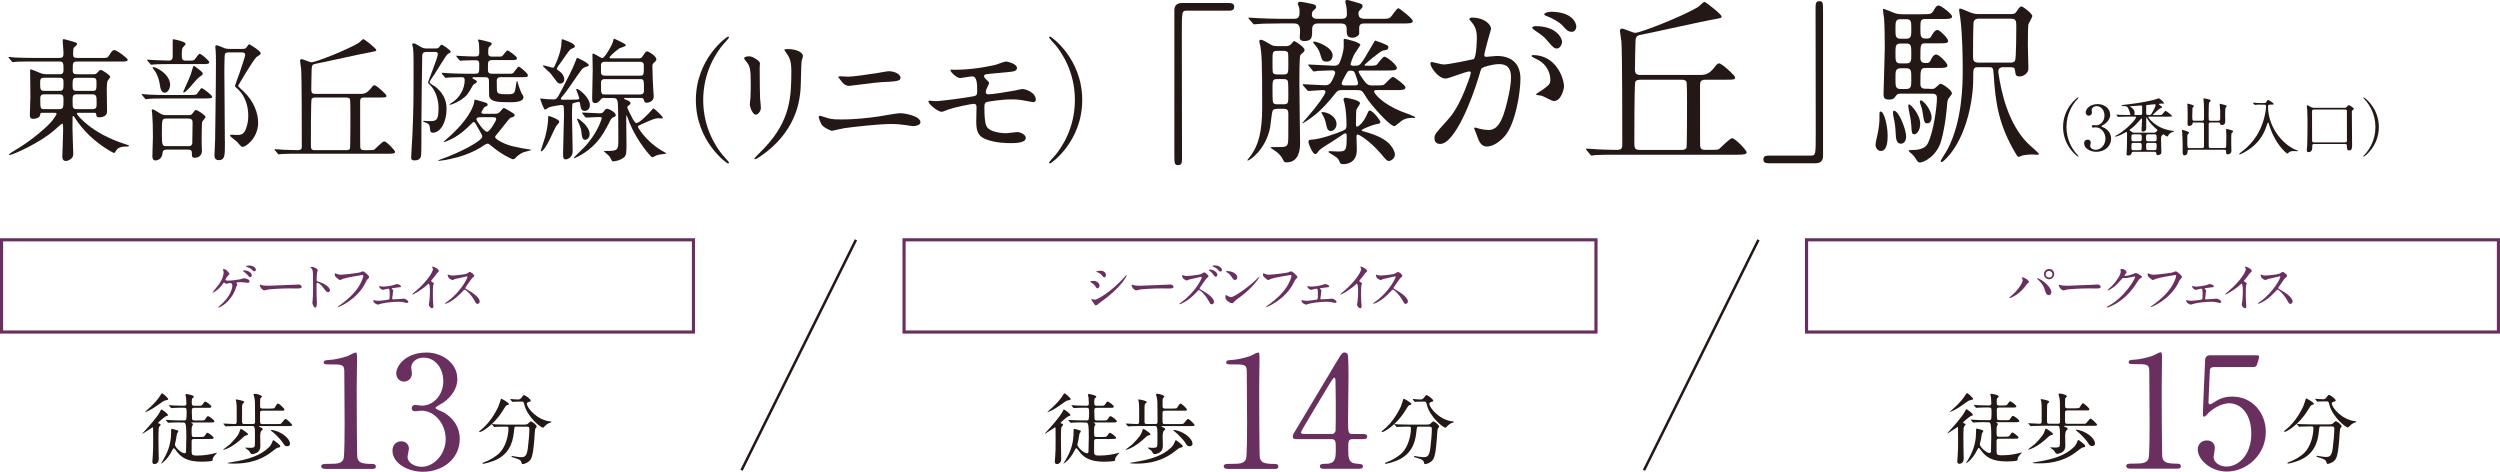 <?xml version="1.0" encoding="UTF-8"?><svg xmlns="http://www.w3.org/2000/svg" viewBox="0 0 561.71 106"><defs><style>.d{fill:#69305f;}.e{fill:#231815;}.f{stroke:#69305f;stroke-width:.71px;}.f,.g{fill:none;stroke-miterlimit:10;}.g{stroke:#231815;stroke-width:.57px;}</style></defs><g id="a"/><g id="b"><g id="c"><g><g><g><path class="e" d="M9.56,25.32c-.48,0-.51,.18-.54,.51-.09,.63-.96,.87-1.5,.87-.48,0-.81-.09-.81-.9,0-.36,.12-3.53,.12-4.19,0-.9-.06-4.94-.06-5.78,0-.15,0-.24,.12-.24,.15,0,.81,.24,1.35,.48,.96,.42,1.38,.6,2.22,.6h2.94c.33,0,.87,0,.87-.9,0-1.59,0-1.95-.96-1.95H7.31c-2.64,0-3.51,.03-3.78,.06-.12,.03-.54,.09-.66,.09-.09,0-.15-.09-.24-.21l-.6-.69c-.12-.12-.12-.15-.12-.18,0-.06,.03-.09,.12-.09,.18,0,1.11,.09,1.32,.12,1.47,.06,2.7,.09,4.11,.09h5.85c.87,0,.96-.33,.96-1.11,0-.42-.18-2.3-.18-2.69,0-.33,.06-.42,.27-.42,.09,0,1.56,.42,2.07,.57,.87,.24,.9,.39,.9,.57s-.69,.69-.75,.81c-.09,.21-.15,.42-.15,1.32,0,.69,.09,.96,.99,.96h5.34c1.26,0,1.41,0,1.74-.54,.72-1.23,.96-1.23,1.17-1.23,.6,0,3.03,1.86,3.03,2.16,0,.42-.6,.42-1.62,.42h-9.66c-1.08,0-1.08,.18-1.08,2.01,0,.39,.09,.84,.87,.84h3.66c.54,0,.69,0,1.02-.39,.42-.45,.54-.57,.75-.57,.36,0,2.13,1.17,2.13,1.56,0,.18-.6,.81-.63,.99-.09,.27-.15,1.29-.15,1.59,0,.81,.06,4.46,.06,5.21,0,1.29-1.62,1.29-1.74,1.29-.63,0-.66-.27-.69-.69-.03-.33-.12-.33-.87-.33h-3.12c-.15,0-.36,0-.36,.21,0,.24,3.24,4.43,10.86,6.83,.75,.24,.84,.27,.84,.36,0,.12-.06,.18-.21,.18-1.08,0-2.19,0-2.76,1.05-.15,.3-.21,.39-.39,.39-.27,0-3.99-2.1-6.57-5-1.23-1.38-1.77-2.18-2.34-3.08-.09-.12-.12-.21-.24-.21-.15,0-.15,.18-.15,.3,0,.39-.03,2.01-.03,2.34,0,.87,.18,5.42,.18,5.78,0,.48-.06,.84-.54,1.23-.21,.15-.66,.45-1.11,.45-.72,0-.81-.6-.81-.99,0-.18,.18-4.79,.18-5.66,0-1.56,0-1.74-.24-1.74-.09,0-1.56,1.32-1.77,1.5-3.18,2.81-9.33,5.54-9.99,5.54-.06,0-.15,0-.15-.12,0-.15,1.35-.96,1.77-1.2,3.51-2.1,7.14-5.27,8.07-6.56,.3-.42,.84-1.17,.84-1.32,0-.27-.24-.27-.51-.27h-2.64Zm3.75-4.91c.96,0,.96-.33,.96-1.83,0-.78-.06-1.11-.96-1.11h-3.33c-.9,0-.96,.36-.96,1.11,0,1.53,.03,1.83,.99,1.83h3.3Zm-3.3,.78c-.39,0-.96,.03-.96,.84,0,2.42,0,2.49,.96,2.49h3.24c.93,0,1.02-.24,1.02-1.98,0-.93-.03-1.35-.99-1.35h-3.27Zm7.29-3.71c-.93,0-.99,.24-.99,1.74,0,.9,.06,1.2,.96,1.2h3.45c.96,0,.96-.21,.96-1.74,0-.84,0-1.2-.96-1.2h-3.42Zm3.42,7.04c.99,0,.99-.45,.99-1.35,0-1.53,0-1.98-1.02-1.98h-3.39c-.99,0-.99,.48-.99,1.32,0,1.77,0,2.01,.99,2.01h3.42Z"/><path class="e" d="M42.61,21.34c1.35,0,1.5,0,1.8-.45,.66-.96,.75-1.08,.93-1.08,.24,0,2.34,1.59,2.34,1.92,0,.39-.57,.39-1.62,.39h-8.85c-2.61,0-3.48,.06-3.78,.09-.09,0-.54,.09-.63,.09-.12,0-.18-.09-.27-.21l-.57-.69c-.12-.12-.15-.15-.15-.18,0-.06,.06-.09,.12-.09,.21,0,1.14,.12,1.32,.12,1.47,.09,2.7,.09,4.11,.09h5.25Zm-4.2-6.95c-2.61,0-3.48,.06-3.78,.09-.09,0-.54,.06-.63,.06-.12,0-.18-.06-.27-.21l-.57-.66c-.12-.15-.15-.18-.15-.21,0-.06,.06-.06,.12-.06,.21,0,1.14,.09,1.35,.09,.24,0,2.58,.12,3.45,.12,.81,0,.87-.51,.87-.96v-3.14c0-.63,0-.69,.21-.69,.03,0,2.7,.48,2.7,1.05,0,.15-.57,.72-.66,.84-.18,.27-.21,.96-.21,1.29,0,1.23,0,1.62,.93,1.62h.81c.9,0,.99-.09,1.17-.27,.21-.21,.87-1.26,1.11-1.26,.39,0,2.16,1.59,2.16,1.86,0,.45-.54,.45-1.62,.45h-6.99Zm4.05,11.47c.24,0,.54,0,.81-.39,.51-.69,.54-.75,.75-.75,.36,0,2.16,1.17,2.16,1.56,0,.21-.69,.9-.75,1.08-.12,.27-.12,4.31-.12,4.73,0,.27,.06,1.53,.06,1.8,0,.99-.69,1.56-1.62,1.56-.54,0-.63-.27-.63-.69,0-.75,0-1.14-.84-1.14h-4.83c-.84,0-.9,.45-.93,.81-.15,1.62-1.56,1.62-1.62,1.62-.66,0-.66-.78-.66-.96,0-.69,.12-3.77,.12-4.37,0-2.64-.06-3.62-.18-5.36,0-.09-.09-.51-.09-.6,0-.18,.15-.18,.21-.18,.36,0,1.74,.99,2.04,1.11,.24,.09,.66,.18,.93,.18h5.19Zm-5.43-5.03c-.72,0-.99-.75-1.14-1.95-.12-.84-.51-2.13-1.14-2.99-.06-.06-.48-.63-.48-.66,0-.12,.12-.15,.21-.15,.45,0,3.36,1.26,3.72,3.62,.15,1.05-.45,2.13-1.17,2.13Zm.27,5.81c-.9,0-.93,.18-.93,3.59,0,2.45,.12,2.61,1.02,2.61h4.95c.9,0,.9-.6,.87-1.2,0-.57,.06-3.35,.06-3.98,0-.45,0-1.02-.9-1.02h-5.07Zm8.25-10.03c0,.18-.15,.27-.36,.42-.63,.39-.84,.63-2.55,2.61-.3,.33-1.02,1.14-1.38,1.14-.09,0-.09-.09-.09-.15,0-.09,1.14-2.54,1.35-3.05,.33-.78,.36-.87,.75-2.22,.15-.48,.18-.54,.3-.54,.15,0,.81,.54,1.05,.72,.84,.66,.93,.75,.93,1.08Zm8.97-5.63c.51,0,.66-.06,.93-.42,.36-.54,.42-.6,.57-.6,.12,0,2.55,1.5,2.55,1.98,0,.27-.09,.33-.84,.81-.72,.45-4.23,6.5-4.23,6.53,0,.15,1.08,1.14,1.23,1.26,2.34,2.22,3.27,4.94,3.27,7.01,0,3.53-2.82,5.45-3.45,5.45-.33,0-.42-.12-1.2-1.05-.24-.27-1.68-1.32-1.68-1.44,0-.15,.21-.24,.42-.24,.09,0,1.05,.06,1.2,.06,.9,0,1.56-.18,2.01-1.5,.42-1.14,.48-2.16,.48-2.78,0-3.53-1.62-5.36-2.28-5.96-.63-.54-.69-.6-.69-.87,0-.12,.87-2.4,1.02-2.84,.18-.54,1.26-3.77,1.26-3.95,0-.57-.3-.66-.78-.66h-2.94c-.18,0-.6,0-.81,.33-.15,.27-.15,3.47-.15,4.04,0,2.6,.12,14.07,.12,16.4s0,3.44-1.38,3.44c-.96,0-.96-.81-.96-1.17,0-.06,.15-3.14,.15-3.56,0-1.68,.12-10.33,.15-12,0-.81,.03-4.04,.03-5.18,0-.6,0-2.01-.06-2.66,0-.15-.09-.81-.09-.93,0-.24,.18-.3,.33-.3,.3,0,1.53,.57,1.77,.66,.42,.15,.87,.15,1.29,.15h2.76Z"/><path class="e" d="M80.8,21.1c.78,0,1.53,0,2.46-1.17,.42-.54,.6-.78,.87-.78,.48,0,2.7,2.07,2.7,2.34,0,.42-.18,.42-1.62,.42h-3.36c-.93,0-.93,.45-.93,1.05,0,8.95,0,9.97,.03,10.18,.06,.45,.3,.6,.87,.6h.75c1.17,0,1.38-.03,1.56-.15,.36-.3,1.83-1.83,2.19-1.83,.54,0,2.46,2.07,2.46,2.36,0,.39-.6,.42-1.59,.42h-20.37c-1.02,0-2.52,0-3.54,.06-.09,0-.54,.09-.63,.09-.12,0-.15-.09-.27-.21l-.57-.69c-.09-.09-.12-.15-.12-.18,0-.06,.03-.09,.09-.09,.54,0,1.38,.09,1.89,.12,.93,.03,2.25,.09,3.18,.09s.96-.33,.96-.99c0-2.22,0-15.75-.15-17.3-.03-.27-.24-1.5-.24-1.74,0-.21,.09-.42,.3-.42,.36,0,1.92,.72,2.25,.72,.93,0,8.16-2.84,10.68-4.4,.15-.12,.81-.81,1.02-.81,.18,0,2.88,2.1,2.88,2.45,0,.24-.12,.27-1.11,.45-2.01,.33-10.68,2.3-12.48,2.63-.72,.12-.9,.33-.93,1.14-.03,1.32-.09,3.2-.09,4.61,0,.84,.24,1.02,.96,1.02h9.9Zm-9.93,.81c-.24,0-.72,0-.87,.39-.15,.42-.15,9.25-.15,9.88,0,1.26,0,1.56,.96,1.56h6.96c.24,0,.72,0,.87-.39,.09-.24,.09-7.04,.09-7.45,0-.48,0-3.35-.09-3.59-.15-.39-.6-.39-.87-.39h-6.9Z"/><path class="e" d="M95.83,11.67c-.3,0-.93,0-.96,.81-.06,1.98-.18,12.69-.18,14.7,0,1.08,0,7.15-.06,7.57-.03,.39-.12,1.29-1.47,1.29-.78,0-.78-.39-.78-.72,0-.51,.24-4.1,.27-4.79,.27-5.81,.27-8.44,.27-16.62,0-1.74-.03-2.25-.12-3.14-.03-.15-.18-.72-.18-.87s.18-.15,.3-.15c.3,0,.42,.06,1.68,.81,.45,.27,.81,.33,1.32,.33h1.86c.36,0,.6,0,.84-.24,.09-.09,.45-.63,.57-.63,.21,0,2.07,1.23,2.07,1.59,0,.21-.06,.24-.6,.48-.42,.21-2.49,3.8-2.97,4.49-.24,.33-1.17,1.65-1.17,1.92s1.08,.81,1.26,.96c2.43,1.92,2.55,3.95,2.55,5.06,0,2.72-1.23,5.3-3.12,5.3-.42,0-.57-.27-.6-.93-.06-.99-.39-1.14-1.2-1.44-.21-.06-.33-.12-.33-.21,0-.03,0-.09,.12-.09,.18,0,.93,.06,1.17,.06,1.59,0,2.16,0,2.16-2.93,0-3.11-1.56-4.82-1.71-4.97-.57-.54-.63-.6-.63-.84s2.19-5.54,2.19-6.29c0-.51-.39-.51-.63-.51h-1.92Zm15.33,13.89c.45,0,.84,0,1.29-.57,.54-.66,.57-.72,.81-.72,.21,0,1.92,1.11,2.1,1.2,.12,.09,.27,.27,.27,.42,0,.3-.33,.39-.99,.6-.12,.03-2.07,2.52-2.46,3.02-.12,.15-.66,.78-.81,.99-.06,.06-.12,.18-.12,.3,0,.54,2.37,1.71,3.87,2.04,1.38,.33,2.73,.6,4.11,.78,.06,0,.15,.03,.15,.09s-1.62,.42-1.92,.57c-.81,.39-1.2,.75-1.71,1.26-.12,.12-.27,.24-.45,.24-.39,0-2.67-1.14-4.74-2.87-.54-.45-.75-.63-.99-.63-.3,0-.57,.18-.87,.39-2.52,1.74-5.55,2.64-7.5,3.05-1.35,.3-2.55,.42-2.61,.42-.03,0-.15,0-.15-.06,0-.09,.51-.24,.57-.27,4.35-1.53,9.36-4.16,9.36-5.15,0-.36-.93-1.8-1.14-2.22-.3-.54-.51-1.02-.75-1.02-.18,0-.36,.15-.57,.39-2.1,2.16-3.87,3.26-5.52,3.89-.27,.12-.51,.21-.63,.21-.03,0-.09,0-.09-.06,.39-.39,1.29-1.14,1.68-1.5,5.07-4.73,5.22-7.57,5.22-7.63,0-.15,0-.33,.15-.33,.27,0,2.34,.66,2.46,.69,.21,.06,.39,.24,.39,.48,0,.33-.63,.36-.81,.6-.12,.18-.6,.9-.6,1.11,0,.3,.48,.3,.75,.3h2.25Zm1.44-8.23c-.36,0-.96,0-.99,.81,0,.27,.03,1.59,.03,1.89,0,1.14,.45,1.14,2.58,1.14,1.44,0,1.47-.24,1.74-2.22,.09-.66,.12-.72,.24-.72,.09,0,.09,.24,.18,.54,.18,.63,.66,1.95,.78,2.13,.39,.6,.45,.69,.45,.93,0,1.14-2.16,1.14-2.94,1.14-3.06,0-4.38-.12-4.77-1.32-.03-.12-.03-1.98-.03-3.05,0-.93-.03-1.26-.93-1.26h-2.58c-.12,0-.21,.06-.21,.15,0,.15,.09,.21,.27,.27,.33,.15,.72,.33,.72,.6,0,.12-.09,.21-.18,.27-.54,.3-.6,.33-.81,.72-.9,1.59-1.23,2.16-2.4,2.96-.6,.42-2.13,1.23-2.67,1.23-.03,0-.09-.03-.09-.09s.51-.36,.6-.42c1.68-1.08,2.82-3.05,2.82-5.03,0-.57-.3-.66-.72-.66-.75,0-1.95,.03-2.61,.06-.12,.03-.84,.09-.9,.09-.09,0-.18-.06-.27-.18l-.57-.69q-.12-.15-.12-.21c0-.06,.06-.06,.09-.06,.21,0,1.11,.09,1.32,.09,.87,.06,2.43,.12,4.11,.12h2.01c.93,0,.93-.21,.93-2.04,0-.99-.24-.99-1.29-.99-.36,0-1.68,.03-2.31,.06-.09,0-.54,.06-.63,.06s-.21-.09-.27-.18l-.57-.69q-.12-.15-.12-.21c0-.06,.06-.06,.09-.06,.12,0,.63,.06,.75,.06,.69,.06,2.97,.12,3.33,.12,.69,0,1.02-.03,1.02-.93,0-.09,0-1.65-.12-2.31,0-.06-.18-.36-.18-.45,0-.06,.15-.12,.27-.12,.18,0,2.34,.57,2.52,.63,.09,.03,.3,.12,.3,.33s-.27,.48-.57,.69c-.21,.18-.21,.72-.21,1.2,0,.57,0,.99,.9,.99h1.59c.27,0,.51,0,.72-.18,.18-.18,.96-1.23,1.11-1.23s2.13,1.29,2.13,1.74-.18,.45-1.83,.45h-3.72c-.3,0-.69,0-.87,.42-.09,.18-.09,.33-.09,1.8,0,.57,.21,.84,.87,.84h4.14c.27,0,.51,0,.72-.21s1.02-1.41,1.17-1.41c.18,0,2.07,1.47,2.07,1.95,0,.45-.18,.45-1.83,.45h-4.17Zm-4.53,9.01c-.42,0-1.02,0-1.02,.48,0,.3,1.65,2.78,2.4,2.78,.6,0,2.04-2.49,2.04-2.84,0-.42-.39-.42-.72-.42h-2.7Z"/><path class="e" d="M126.36,22.41c.99,0,2.22,0,2.97-.03,.81-.03,.81-.12,.81-.3,0-.33-.69-1.89-.69-1.95s.09-.15,.21-.15c.42,0,2.88,1.95,2.88,3.65,0,.84-.57,1.29-1.17,1.29-.78,0-.87-.6-1.02-1.5-.06-.45-.09-.54-.33-.54-.12,0-1.26,.27-1.35,.36-.15,.15-.15,2.1-.15,2.6,0,1.29,.15,7.01,.15,8.17s-.9,1.8-1.59,1.8c-.51,0-.57-.51-.57-1.26,0-1.35,.21-7.36,.21-8.59,0-.42,0-1.77-.09-2.07-.06-.24-.15-.3-.54-.3-.12,0-2.25,.3-2.76,.54-.15,.06-.72,.51-.87,.51-.3,0-1.08-2.36-1.08-2.42,0-.09,.06-.09,.15-.09,.12,0,1.11,.12,1.32,.15,.15,0,1.23,.06,1.5,.06,.72,0,.84-.21,1.86-2.16,1.08-2.07,2.64-5.06,3.06-6.32,.27-.75,.3-.84,.48-.84,.09,0,2.52,1.14,2.52,1.59,0,.24-.06,.24-.72,.45-.39,.12-.69,.36-.9,.63-1.29,1.68-3.06,4.58-4.47,6.17-.12,.12-.21,.33-.15,.42,.03,.09,.21,.12,.33,.12Zm-.69,4.97c0,.21-.66,.84-.75,1.02-.66,1.23-1.5,3.32-2.28,4.52-.06,.09-.72,1.08-1.02,1.08-.03,0-.12-.03-.12-.12s.9-2.75,1.02-3.2c.6-2.34,.63-3.74,.63-3.98,0-.54,0-.63,.18-.63s.93,.33,1.17,.42c.75,.33,1.17,.57,1.17,.9Zm-.03-11.41c.93,.66,1.14,1.41,1.14,1.86,0,.72-.54,.96-.9,.96-.18,0-.39-.06-.66-.3-.24-.27-1.32-1.77-1.59-2.07-.27-.27-1.65-1.5-1.65-1.56,0-.12,.12-.15,.24-.15,.3,0,1.71,.51,2.04,.51,.21,0,.27-.12,.69-1.11,.36-.84,1.23-2.9,1.23-4.97,0-.12,0-.33,.18-.33,.03,0,2.79,.9,2.79,1.53,0,.09,0,.27-.12,.33-.12,.09-.81,.36-.93,.48-.36,.33-1.68,2.34-2.01,2.78-.24,.3-1.05,1.35-.99,1.62,.03,.06,.45,.36,.54,.42Zm5.25,9.58q-.12-.15-.12-.21c0-.06,.06-.06,.09-.06,.57,0,3.3,.18,3.93,.18,.48,0,.69-.18,.87-.42,.3-.42,.45-.6,.75-.6,.48,0,1.95,.84,1.95,1.44,0,.18-.15,.3-.3,.36q-.63,.24-.84,.63c-1.26,2.48-1.95,3.74-3.27,5.21-2.13,2.36-4.83,3.47-4.92,3.47-.03,0-.09,0-.09-.06,0-.09,.03-.12,.18-.27,2.25-2.22,2.49-2.45,3.06-3.17,2.31-2.81,3.03-5.45,3.03-5.51,0-.24-.12-.24-.99-.24-.36,0-2.22,.12-2.49,.12-.09,0-.15-.06-.27-.18l-.57-.69Zm1.59,4.58c0,1.02-.75,1.29-1.02,1.29-.66,0-.72-.78-.87-2.04-.03-.39-.24-1.02-.81-2.25-.03-.12-.12-.27-.12-.33,0-.09,.09-.15,.15-.15,.18,0,.96,.63,1.29,.96,.3,.3,1.38,1.35,1.38,2.51Zm3.39-8.14c-.39,0-.6,0-.87,.33-.33,.42-.69,.84-1.26,.84-.69,0-.69-.45-.69-1.26,0-.87,.12-5.18,.12-6.14,0-.51-.06-2.96-.06-3.5,0-.12,0-.21,.18-.21,.3,0,1.68,.99,2.04,.99,.6,0,2.43-3.32,2.46-3.92,.03-.21,.06-.42,.24-.42,.06,0,1.5,.72,1.74,.84,.42,.21,.84,.42,.84,.66,0,.21-1.23,.54-1.44,.66-.99,.69-2.22,1.83-2.22,2.07,0,.18,.06,.18,.57,.18h5.76c.63,0,.84-.03,1.08-.42,.66-1.02,.75-1.14,1.05-1.14,.39,0,2.07,1.11,2.07,1.77,0,.21-.15,.42-.36,.6-.42,.36-.54,.48-.54,.99,0,.45,.09,2.69,.09,3.2,0,.57,.21,3.29,.21,3.53,0,1.35-1.44,1.44-1.59,1.44-.42,0-.48-.12-.66-.72-.09-.36-.48-.36-.69-.36h-3.45c-.15,0-.27,0-.27,.12s.06,.15,.57,.36c.24,.06,.87,.33,.87,.69,0,.24-.06,.27-.54,.63-.06,.06-.18,.18-.18,.36,0,.21,.9,1.92,1.08,2.28,.24,.45,.63,1.2,.99,1.2,.72,0,2.76-2.16,3.42-2.9,.06-.09,.33-.39,.39-.39,.15,0,2.1,1.77,2.1,2.1,0,.12-.09,.15-.18,.15-.12,.03-.66-.03-.78-.03-.87,0-1.5,.3-4.08,1.47-.54,.24-.54,.27-.54,.45,0,.3,2.04,3.41,5.22,5.27,.96,.57,1.08,.6,1.08,.72,0,.09-.09,.09-.48,.12-.42,.03-1.11,.12-1.71,.33-.12,.06-.75,.42-.9,.42-.27,0-3.39-3.59-5.04-7.6-.12-.27-.66-1.86-.72-1.86-.09,0-.09,.87-.09,1.02,0,.3,.06,5,.06,5.54,0,1.83,0,2.49-.66,2.99-.6,.45-1.62,.81-2.34,.81-.18,0-.24-.06-.33-.21-.24-.51-.3-.66-.6-1.02-.18-.18-1.14-.99-1.14-1.02,0-.09,.09-.09,.87-.09,2.25,0,2.37-.3,2.37-2.49,0-1.38,0-7.66-.15-8.53-.12-.72-.45-.87-1.05-.87h-1.86Zm.06-8.11c-.39,0-.78,.06-.9,.63v1.71c0,.78,.57,.78,.93,.78h7.8c.9,0,.9-.12,.9-2.3,0-.81-.6-.81-.9-.81h-7.83Zm0,3.89c-.33,0-.9,.03-.9,.84,0,2.54,0,2.61,.9,2.61h7.92c.27,0,.84-.06,.84-.81,0-2.51,0-2.63-.87-2.63h-7.89Z"/><path class="e" d="M162.32,34.78c.24,.27,1.47,1.59,1.47,1.77,0,.06-.06,.18-.21,.18-.3,0-7.23-4.97-7.23-14.25s6.93-14.25,7.23-14.25c.15,0,.21,.12,.21,.18,0,.18-1.23,1.5-1.47,1.77-1.2,1.5-4.32,5.78-4.32,12.3s3.12,10.81,4.32,12.3Z"/><path class="e" d="M168.38,12.65c.72,0,2.37,1.05,2.37,1.56,0,.15-.06,.84-.06,.99,0,3.47,.06,6.17,.09,6.89,.03,.36,.18,1.86,.18,2.15,0,.78-.69,1.53-1.14,1.53-.66,0-1.35-1.59-1.35-2.37,0-.24,.15-1.26,.15-1.5,.06-1.35,.06-2.51,.06-3.05,0-3.35-.15-4.04-1.08-5.12-.24-.27-.39-.45-.39-.69,0-.21,.48-.39,1.17-.39Zm8.25-.84c-.36-.48-.39-.54-.39-.6,0-.09,0-.18,.87-.18,1.8,0,3.3,.75,3.3,1.53,0,.27-.24,.87-.3,1.2-.12,.81-.15,5.3-.24,6.35-.18,2.13-.75,8.53-7.5,13.89-.87,.69-2.37,1.77-2.7,1.77-.12,0-.18-.06-.18-.15,0-.12,1.95-2.03,2.31-2.42,5.79-6.17,6-11.38,6-17.36,0-2.34-.54-3.11-1.17-4.01Z"/><path class="e" d="M188.84,26.84c3.57,0,6.6-.39,8.49-.66,.81-.12,4.23-.75,4.95-.75,.87,0,4.53,.6,4.53,2.04,0,.69-1.17,.87-1.68,.87-.24,0-.93-.12-1.65-.24-.99-.15-2.1-.24-3.39-.24-2.52,0-8.85,.69-10.5,.96-.42,.06-2.61,.57-2.64,.57-.36,0-1.65-.66-2.1-1.11-.54-.51-.9-1.92-.9-1.98,0-.21,.12-.27,.27-.27,.09,0,.24,.03,.33,.06,1.95,.63,2.28,.75,4.29,.75Zm1.77-9.61c.96,0,5.25-.6,6.45-.81,.42-.06,2.25-.42,2.61-.42,1.38,0,2.67,.69,2.67,1.5,0,.75-1.11,.81-4.38,.96-1.17,.06-6.96,.84-7.2,.84-.84,0-1.47-.72-1.62-.93-.09-.12-.81-1.02-.81-1.08,0-.09,.24-.15,.42-.15s1.56,.09,1.86,.09Z"/><path class="e" d="M214.4,15.68c4.68,0,8.7-.99,9.27-1.11,.39-.09,1.98-.75,2.34-.75,.24,0,2.49,.45,2.49,1.47,0,.66-.78,.81-1.92,.9-3.24,.3-4.95,.45-5.19,.54-.21,.06-.3,.3-.3,.36,0,.33,.48,.75,.57,.84,.42,.39,.57,.51,.57,.75s-.51,1.08-.57,1.29c-.09,.27-.18,.54-.18,.69,0,.39,.24,.54,.63,.54,.81,0,4.92-.66,5.82-.84,.3-.06,1.56-.36,1.83-.36,.54,0,2.97,.69,2.97,2.42,0,.36-.33,.54-.6,.54-.15,0-1.92-.36-2.28-.42-.51-.09-1.32-.21-2.55-.21-2.16,0-5.37,.48-5.7,.63-.39,.18-.42,.6-.42,1.2,0,3.83,.45,4.28,.81,4.64,1.02,1.05,3.72,1.14,4.05,1.14,.39,0,2.16-.27,2.52-.27,.63,0,1.92,.54,1.92,1.32,0,1.17-2.46,1.17-3.39,1.17-.81,0-3.51,0-5.73-.93-1.68-.69-2.01-1.92-2.01-3.92,0-.12,.06-2.72,.06-3.23s-.15-.75-.63-.75-4.32,.78-5.67,1.26c-.24,.09-1.29,.54-1.53,.54-.75,0-2.97-1.65-2.97-2.34,0-.06,.03-.18,.18-.18s1.14,.12,1.35,.12c1.35,0,7.17-.81,8.67-1.11,.57-.12,.75-.33,.75-1.05,0-1.74-.03-3.41-1.14-3.41-.33,0-2.61,.39-2.7,.39-.66,0-2.16-1.26-2.16-1.8,0-.06,.06-.12,.09-.12,.12-.03,.63,.06,.75,.06Z"/><path class="e" d="M237.19,10.17c-.24-.27-1.47-1.59-1.47-1.77,0-.06,.06-.18,.21-.18,.3,0,7.23,4.97,7.23,14.25s-6.93,14.25-7.23,14.25c-.15,0-.21-.12-.21-.18,0-.18,1.23-1.5,1.47-1.77,1.2-1.5,4.32-5.78,4.32-12.3s-3.12-10.81-4.32-12.3Z"/></g><g><g><path class="e" d="M276.18,.68c.76,0,1.12,.24,1.12,.84s-.32,.88-1.12,.88h-9.56c-1.08,0-1.08,.24-1.08,5.03,0,4.47,.04,24.31,.04,28.38,0,.92-.2,1.28-.84,1.28-.88,0-.88-.28-.88-2.63V2.31c0-1.12,.64-1.64,1.72-1.64h10.6Z"/><path class="e" d="M286.87,24.47c-.28,0-.72,0-.92,.4-.24,.52-.44,3.11-.56,3.71-1,5.15-4.68,7.5-5.04,7.5-.04,0-.08-.04-.08-.12,0-.04,.84-1.08,.96-1.28,1.4-2.04,2.36-4.83,2.36-10.46,0-11.02-.12-11.93-.4-13.81-.04-.16-.24-.92-.24-1.12,0-.24,.12-.36,.36-.36,.36,0,1.4,.6,1.72,.8,.72,.44,1,.64,1.96,.64h1.68c.48,0,1,0,1.4-.44,.12-.16,.6-.72,.72-.72s2.32,1.32,2.32,2c0,.28-.16,.44-.28,.56-.48,.36-.56,.44-.68,.68-.2,.4-.2,5.11-.2,6.07,0,2.15,.16,13.49,.16,13.73,0,2.59-.96,4.23-3.04,4.23-.52,0-.56-.12-.96-.92-.32-.64-1.16-1.36-1.44-1.56-.16-.12-1.2-.76-1.2-.8,0-.16,.16-.16,1.48-.16,1.76,0,2.24,0,2.44-.96,.08-.48,.08-1.12,.08-6.55,0-.76-.2-1.08-1.04-1.08h-1.56Zm.84-19.2c-3.52,0-4.68,.08-5.04,.12-.16,0-.76,.08-.88,.08s-.2-.08-.32-.24l-.8-.92c-.12-.12-.16-.2-.16-.28,0-.04,.04-.08,.12-.08,.28,0,1.52,.12,1.8,.12,1.92,.08,3.6,.16,5.48,.16h2.64c1.16,0,1.44-.32,1.44-1.52,0-.12,0-.64-.08-.96-.04-.12-.32-.76-.32-.92,0-.24,.2-.44,.52-.44,.24,0,1.68,.24,2.8,.52,.4,.12,.8,.2,.8,.64,0,.32-.12,.4-.76,.96-.12,.16-.2,.64-.2,.76,0,.96,.88,.96,1.52,.96h4.92c.96,0,1.44-.12,1.44-1.12,0-.76-.08-1.44-.16-1.8-.04-.08-.2-.8-.2-.92,0-.24,.12-.4,.44-.4,.28,0,2.52,.68,2.88,.8,.24,.08,.56,.16,.56,.56,0,.28-.16,.48-.56,.88-.32,.32-.36,.48-.36,.72,0,.84,.24,1.28,1.52,1.28h3.16c1.88,0,2.08,0,2.52-.36,.32-.28,1.4-2.03,1.76-2.03,.24,0,3.24,2.35,3.24,2.87,0,.56-.76,.56-2.12,.56h-8.56c-.72,0-1.36,0-1.36,1.04v1.2c0,.48-.8,.96-1.48,.96-1.04,0-1.32-.48-1.32-1.4,0-1.2,0-1.8-1.44-1.8h-4.88c-.52,0-1.44,0-1.44,1.24,0,1.8,0,2.71-1.76,2.71-1.04,0-1.04-.56-1.04-.88,0-.2,.08-1.08,.08-1.28,0-1.6-.56-1.8-1.52-1.8h-2.88Zm-.64,6.15c-1.16,0-1.16,.24-1.16,2.32,0,.44,0,2.31,.08,2.55,.16,.44,.76,.44,1.08,.44h1.24c1.16,0,1.16-.24,1.16-2.31,0-.44,0-2.31-.08-2.55-.16-.44-.72-.44-1.08-.44h-1.24Zm-.04,6.35c-1.12,0-1.12,.24-1.12,2.27,0,.6,0,2.71,.12,2.95,.16,.44,.68,.44,1,.44h1.32c1.12,0,1.12-.24,1.12-2.27,0-.6,0-2.71-.12-2.95-.16-.44-.68-.44-1-.44h-1.32Zm22.51,2.47c-.36,0-.8,0-.8,.28,0,.52,1.88,2.79,6,4.47,.52,.2,3.24,1.16,3.24,1.36,0,.08-.04,.16-.16,.16-.08,0-.48-.04-.56-.04-.96,0-1.76,.28-2.24,.6-.28,.2-1.56,1.28-1.68,1.28-1.2,0-5.64-5.27-6.28-6.35-1.04-1.72-1.04-1.76-2.36-1.76h-3.08c-.84,0-1.08,.08-1.64,.8-1.4,1.76-2.84,3.43-4.6,4.83-1.24,1-2.64,1.84-2.68,1.84-.08,0-.08-.04-.08-.08s1.04-1.2,1.24-1.44c2-2.27,3.96-4.99,3.96-5.59,0-.36-.4-.36-.72-.36-.44,0-2.6,.2-3.08,.2-.16,0-.24-.08-.36-.24l-.8-.92c-.12-.12-.16-.2-.16-.28s.08-.08,.16-.08c.68,0,4.08,.24,4.84,.24,.64,0,1.04-.2,1.36-.68,.16-.24,.92-1.64,.92-2.15,0-.44-.36-.52-.72-.52-.12,0-3.08,.12-3.2,.12-.12,.04-.72,.12-.84,.12-.16,0-.24-.08-.36-.28l-.76-.92c-.08-.12-.2-.2-.2-.24,0-.08,.08-.12,.16-.12,.8,0,4.76,.28,5.64,.28,.68,0,1-.12,1.28-.68,.44-.88,.84-2.55,.92-3.31,.04-.24,0-1.52,0-1.8,0-.16,.08-.24,.24-.24,.28,0,3.52,.76,3.52,1.36-.08,.2-.92,1.36-1.16,1.76-.64,1-1.04,2.43-1.04,2.55,0,.36,.44,.36,.68,.36,1.32,0,1.36,0,2.52-1.8,.4-.6,2.24-3.87,2.28-3.87,.08,0,1.6,.56,1.76,.64,1.12,.48,1.24,.52,1.24,.84,0,.6-.44,.68-1.16,.76-.6,.08-4.2,3.11-4.2,3.27s.12,.16,1.32,.16c1.12,0,1.36-.12,1.52-.32,.24-.24,1.24-1.72,1.64-1.72,.48,0,2.8,1.8,2.8,2.55,0,.56-.8,.56-2.16,.56h-5.68c-.4,0-.76,0-.76,.28s.8,1.4,1.04,1.76c.84,1.2,1.24,1.32,2,1.32,1.36,0,2.28,0,2.56-.12,.36-.16,1.68-1.8,2.12-1.8,.32,0,2.8,1.88,2.8,2.32,0,.64-.68,.64-2.16,.64h-4.08Zm-10.28,11.61c-2.08,1.28-2.8,1.76-3.08,2.2-.28,.4-.36,.56-.68,.56-.6,0-1.52-2.35-1.52-2.67,0-.52,.36-.56,.6-.56,1.72,0,5.72-1.36,7.2-2.04,.52-.24,.76-.36,.76-1.24,0-1.44-.12-3.55-.44-4.83-.04-.12-.24-.8-.24-.88,0-.32,.24-.44,.48-.44,.12,0,3.24,.52,3.24,1.24,0,.16-.36,.72-.56,1-.28,.48-.32,.52-.32,1.36,0,.36-.04,1.99-.04,2.31,0,.2,0,.6,.28,.6,.24,0,1.4-.88,2.2-2.75,.32-.76,.4-.88,.64-.88,.6,0,2.36,2.15,2.36,2.59,0,.32-.12,.32-1.24,.56-.44,.08-2.96,1.04-2.96,1.28,0,.12,.16,.2,.52,.28,3,.8,4.96,1.84,5.96,3.07,.64,.76,1,1.6,1,2.12,0,.76-.8,1.44-1.36,1.44-.4,0-.56-.16-1.76-1.6-2.56-2.99-4.96-4.35-5.24-4.35s-.28,.36-.28,.52c0,.44,.08,2.43,.08,2.87,0,3.27-2.64,3.27-3.08,3.27-.6,0-.68-.2-.92-.8-.24-.56-.56-.76-2-1.64-.16-.08-.36-.2-.36-.28,0-.16,.16-.2,.28-.2,.28,0,1.52,.08,1.76,.08,1.88,0,2.04-.16,2.04-3.31,0-.64,0-.76-.28-.76-.16,0-.24,.04-.32,.08-.12,.08-2.28,1.52-2.72,1.8Zm-4.2-22.39c0-.08,.12-.12,.2-.12,.64,0,4.16,1.24,4.16,3.11,0,.56-.32,1.4-1.32,1.4-.6,0-1-.08-1.28-1.08-.36-1.2-.44-1.52-1.28-2.59-.44-.52-.48-.6-.48-.72Zm1.84,15.84c0-.08,.08-.12,.2-.12,1.2,0,3.2,.96,3.2,2.75,0,.84-.72,1.52-1.28,1.52-.4,0-.8-.28-.92-.92-.12-.6-.36-1.72-.76-2.43-.04-.12-.44-.68-.44-.8Zm7.4-6.11c.4,0,.84,0,.84-.52,0-.24-.48-1.6-.6-1.96-.24-.64-.36-.84-1.12-.84-.56,0-.68,.2-1.2,1.2-.68,1.24-.76,1.4-.76,1.72,0,.4,.48,.4,.72,.4h2.12Z"/><path class="e" d="M321.38,14.25c0-.16,.16-.32,.36-.32,.12,0,2.2,.56,2.64,.56,1.16,0,6.64-1.16,6.72-1.2,.68-.48,.72-4.51,.72-4.71,0-1.04-.08-2.24-1-3.39-.6-.72-.68-.8-.68-.92,0-.28,.48-.32,.64-.32,2.68,0,4.24,1.52,4.24,2.55,0,.04-1.52,5.15-1.52,5.91,0,.24,.16,.36,.44,.36,.2,0,2.04-.2,2.36-.2,3,0,5.32,1.44,5.32,5.11,0,3.15-1.12,10.02-3.44,12.81-1.12,1.32-2.72,2.43-4.08,2.43-1.48,0-1.88-1.4-2.36-2.75-.08-.28-.52-1.2-.52-1.32s.08-.2,.2-.2c.16,0,.88,.24,1,.28,.84,.2,1.64,.28,2.04,.28,1.16,0,2.64-.56,3.8-4.87,.44-1.6,1.24-4.83,1.24-6.94,0-2.79-1.6-2.99-2.76-2.99-1.28,0-3.56,.6-3.84,.96-.16,.2-.2,.36-.6,1.72-1.6,5.43-5.48,15.25-8.72,15.25-.88,0-1.28-.56-1.28-1.28,0-.84,.28-1.16,2.68-3.79,1.08-1.2,2.76-3.03,4.92-9.02,.16-.4,.56-1.6,.56-1.88,0-.12-.04-.32-.28-.32-.88,0-4.6,1.6-5.4,1.6-1.56,0-3.4-2.51-3.4-3.39Zm27.75,8.46c-.44,0-2.28-1.04-2.72-1.2-.28-.08-1.28-.12-1.28-.28,0-.24,1.32-.92,1.56-1.12,1.48-1.12,1.64-1.24,1.64-2.31,0-.68-.28-3.27-3.24-4.59-.32-.16-.96-.44-.96-.6,0-.24,.16-.24,.28-.24,5.12,0,6.96,5.03,7,7.06,0,.48-.6,3.27-2.28,3.27Zm1.84-13.37c0,.68-.48,1.56-1.16,1.56-.56,0-.88-.24-2.12-1.72-.8-.96-1.2-1.24-2.84-2.35-.2-.12-.6-.44-.6-.6,0-.12,.32-.36,.68-.36,5.12,0,6.04,2.99,6.04,3.47Zm3.2-3.35c0,.48-.32,1.16-1,1.16-.88,0-1.32-.52-2.12-1.44-.64-.68-2.24-1.64-3.56-2.11-.4-.12-.52-.28-.52-.4,0-.32,.96-.56,1.44-.56,4.96,0,5.76,2.59,5.76,3.35Z"/><path class="e" d="M381.81,16.84c1.04,0,2.04,0,3.28-1.56,.56-.72,.8-1.04,1.16-1.04,.64,0,3.6,2.75,3.6,3.11,0,.56-.24,.56-2.16,.56h-4.48c-1.24,0-1.24,.6-1.24,1.4,0,11.93,0,13.29,.04,13.57,.08,.6,.4,.8,1.16,.8h1c1.56,0,1.84-.04,2.08-.2,.48-.4,2.44-2.43,2.92-2.43,.72,0,3.28,2.75,3.28,3.15,0,.52-.8,.56-2.12,.56h-27.15c-1.36,0-3.36,0-4.72,.08-.12,0-.72,.12-.84,.12-.16,0-.2-.12-.36-.28l-.76-.92c-.12-.12-.16-.2-.16-.24,0-.08,.04-.12,.12-.12,.72,0,1.84,.12,2.52,.16,1.24,.04,3,.12,4.24,.12s1.28-.44,1.28-1.32c0-2.95,0-20.99-.2-23.07-.04-.36-.32-2-.32-2.31,0-.28,.12-.56,.4-.56,.48,0,2.56,.96,3,.96,1.24,0,10.88-3.79,14.24-5.87,.2-.16,1.08-1.08,1.36-1.08,.24,0,3.84,2.79,3.84,3.27,0,.32-.16,.36-1.48,.6-2.68,.44-14.24,3.07-16.63,3.51-.96,.16-1.2,.44-1.24,1.52-.04,1.76-.12,4.27-.12,6.15,0,1.12,.32,1.36,1.28,1.36h13.2Zm-13.24,1.08c-.32,0-.96,0-1.16,.52-.2,.56-.2,12.33-.2,13.17,0,1.68,0,2.07,1.28,2.07h9.28c.32,0,.96,0,1.16-.52,.12-.32,.12-9.38,.12-9.94,0-.64,0-4.47-.12-4.79-.2-.52-.8-.52-1.16-.52h-9.2Z"/><path class="e" d="M397.33,36.68c-.76,0-1.12-.24-1.12-.84s.32-.88,1.12-.88h9.56c1.08,0,1.08-.24,1.08-5.03,0-4.47-.04-24.31-.04-28.38,0-.92,.2-1.28,.84-1.28,.84,0,.84,.28,.84,2.63V35.04c0,1.12-.6,1.64-1.68,1.64h-10.6Z"/><path class="e" d="M424.12,30.45c0,.84,0,3.47-1.52,3.47-.68,0-1.2-.64-1.2-1.44,0-.36,.4-2.08,.44-2.24,.24-1.12,.44-2.51,.44-3.39,0-1.68,0-1.8,.24-1.8,.04,0,.16,.04,.24,.08,.6,.36,1.36,2.99,1.36,5.31Zm9.44-10.46c.92,0,1,0,1.44-.4,.52-.48,.8-.76,1.04-.76,.44,0,2.52,1.44,2.52,2.11,0,.24-.08,.32-.76,1.2-.12,.16-.24,.44-.32,1.36-.04,.52-.32,4.51-1.32,8.1-.96,3.51-3.96,4.91-4.76,4.91-.36,0-.52-.08-1.08-1.04-.24-.36-.6-.76-.8-.92-.08-.08-.68-.52-.68-.68s.44-.16,.8-.16c2.8,0,3.36-1.16,3.56-1.6,1.24-2.55,2-8.14,2-10.1,0-.96-.68-.96-1.24-.96h-7.04c-.32,0-.64,.08-.84,.36-.56,.76-.68,.96-1.64,.96s-1.24-.32-1.24-1.24c0-.64,.28-9.02,.28-10.38,0-1.56-.04-5.19-.16-6.63-.04-.24-.24-1.6-.24-1.88,0-.16,0-.24,.12-.24,.2,0,2.04,.76,2.44,.92,.56,.2,1.12,.28,1.72,.28h4.48c1.64,0,2.12,0,2.52-.68,.56-1,.76-1.28,1.28-1.28,.44,0,2.96,1.88,2.96,2.47,0,.56-.84,.56-2.16,.56h-3.72c-1.24,0-1.24,.28-1.24,2.39,0,1.4,.08,2,1.12,2,.84,0,1.08,0,1.4-.64,.28-.48,.72-1.28,1.32-1.28,.56,0,2.4,1.92,2.4,2.43,0,.56-.68,.56-1.84,.56h-3.24c-1.16,0-1.16,.2-1.16,3.35,0,1.08,.88,1.08,1.16,1.08,.6,0,.84,0,1.16-.64,.2-.44,.6-1.28,1.24-1.28s2.52,1.92,2.52,2.47-.8,.56-2.12,.56h-2.72c-1.24,0-1.24,.32-1.24,3.55,0,1.04,.6,1.12,1.2,1.12h.88Zm-5.28,10.62c0,1.28-.68,1.68-1.16,1.68-1,0-1.16-1.04-1.2-2.51-.04-1.12-.2-2.32-.48-3.55-.08-.28-.12-.68-.12-.96,0-.36,.16-.44,.4-.36,1.16,.44,2.56,4.43,2.56,5.71Zm0-21.91c1.16,0,1.16-.64,1.16-2.16,0-1.72,0-2.23-1.2-2.23h-1.16c-1.2,0-1.2,.56-1.2,2.19s0,2.2,1.2,2.2h1.2Zm0,5.55c1.16,0,1.16-.6,1.16-2.19,0-1.72,0-2.28-1.16-2.28h-1.2c-1.2,0-1.2,.56-1.2,2.28,0,1.6,0,2.19,1.16,2.19h1.24Zm-.12,5.75c1.28,0,1.28-.52,1.28-2.31s0-2.35-1.16-2.35h-1.12c-1.28,0-1.28,.52-1.28,2.31s0,2.35,1.24,2.35h1.04Zm1.96,10.18c-.6,0-.6-.52-.68-1.99-.04-.72-.2-1.84-.44-2.87-.08-.28-.24-1.28-.24-1.44,0-.2,0-.44,.16-.44,.4,0,2.52,2.28,2.52,4.35,0,1.64-.88,2.39-1.32,2.39Zm3.88-3.79c0,.72-.36,1.32-.92,1.32-.72,0-.76-.24-1.12-2.59-.08-.56-.24-1.16-.52-1.84-.04-.16-.08-.28-.08-.44,0-.2,.08-.32,.28-.28,.6,.08,2.36,2.2,2.36,3.83Zm17.91-23.23c.6,0,.84-.12,1.08-.44,.56-.84,.88-1.28,1.2-1.28,.36,0,2.44,1.64,2.44,2.16,0,.28-.76,1.52-.88,1.84-.12,.48-.12,3.95-.12,4.67,0,.76,.12,4.47,.12,5.31,0,1.04-1.08,1.76-2,1.76-.84,0-.88-.4-1-1.28-.04-.48-.08-.8-1.08-.8h-1.56c-.28,0-1.12,0-1.12,1,0,.2,.04,.4,.08,.64,.56,3.67,2,10.94,6.6,15.53,.4,.36,2.44,2.15,2.44,2.31s-.24,.2-.4,.2-.8-.08-.96-.08c-.4,0-1.32,.04-2.2,.2-.16,.04-.92,.36-1,.36-.2,0-.44-.44-.56-.6-3.88-6.47-4.64-11.38-5.04-17.92-.12-1.6-.2-1.64-1.16-1.64h-2.24c-1.2,0-1.2,.24-1.2,2.43,0,5.39-1.56,12.13-4.72,16.48-.32,.48-1.92,2.39-2.36,2.39-.16,0-.24-.12-.24-.2,0-.16,1.24-2.11,1.48-2.51,3.48-6.51,3.48-15.05,3.48-18.16,0-2.08-.04-7.7-.56-11.57-.04-.24-.24-1.36-.24-1.64,0-.12,0-.4,.16-.4,.4,0,2.16,.84,2.44,.92,.24,.08,.88,.32,1.64,.32h7.48Zm-7.48,1.04c-.44,0-.88,.32-.96,.6-.16,.44-.16,7.06-.16,7.86s.08,1.4,1.2,1.4h7.2c.28,0,.8,0,1.04-.44,.28-.44,.28-7.26,.28-7.9,0-1.12-.16-1.52-1.24-1.52h-7.36Z"/></g><g><path class="e" d="M466.32,34.28c.11,.13,.69,.74,.69,.82,0,.03-.03,.08-.1,.08-.14,0-3.37-2.32-3.37-6.65s3.24-6.65,3.37-6.65c.07,0,.1,.06,.1,.08,0,.08-.57,.7-.69,.82-.56,.7-2.02,2.7-2.02,5.75s1.46,5.05,2.02,5.75Z"/><path class="e" d="M474.13,25.75c0,.82-.48,1.57-1.25,2.12-.11,.07-.73,.41-.73,.49,0,.13,.66,.35,.77,.42,.66,.41,1.41,1.15,1.41,2.38,0,1.79-1.54,2.95-3.31,2.95-1.4,0-2.75-.78-2.75-1.9,0-.57,.39-.84,.8-.84,.48,0,.69,.38,.69,.66,0,.11-.13,.63-.13,.74,0,.52,.6,.89,1.26,.89,1.12,0,2.17-1.13,2.17-2.49s-.97-2.56-2.2-2.56c-.07,0-.46,.06-.55,.06-.21,0-.31-.13-.31-.28,0-.17,.14-.29,.32-.29,.08,0,.5,.07,.6,.07,.95,0,1.92-.87,1.92-2.21,0-1.08-.66-2.11-1.76-2.11-.74,0-1.12,.49-1.12,.89,0,.07,.07,.43,.07,.52,0,.42-.32,.74-.71,.74-.45,0-.7-.38-.7-.74,0-.67,.83-1.87,2.73-1.87,1.39,0,2.76,.94,2.76,2.36Z"/><path class="e" d="M479.37,34.1c-.15,0-.35,0-.41,.24-.04,.2-.15,.6-.8,.6-.36,0-.36-.2-.36-.31,0-.14,.06-1.02,.07-1.22,.04-.66,.04-2.47,.04-3.19,0-.52,0-.57-.13-.57-.03,0-.35,.17-.39,.2-1.39,.75-1.99,.85-2.05,.85-.07,0-.1-.04-.1-.08,0-.07,.06-.1,.48-.32,1.44-.8,3.24-2.43,3.89-3.36,.07-.1,.36-.53,.36-.61,0-.11-.1-.13-.35-.13h-1.61c-.32,0-1.27,.01-1.76,.04-.06,0-.27,.03-.31,.03s-.07-.03-.11-.08l-.28-.32c-.06-.06-.06-.07-.06-.1,0-.01,.01-.03,.04-.03,.1,0,.53,.04,.63,.06,.63,.03,1.26,.04,1.92,.04h.32c.17,0,.27,0,.27-.11,0-.04-.39-1.51-.77-1.75-.14-.1-.24-.1-.59-.13-.57-.04-.63-.04-.63-.14s.04-.1,.48-.15c1.47-.17,4.47-.5,7.03-1.2,.13-.03,.7-.27,.83-.27,.28,0,1.19,.94,1.19,1.08,0,.06-.06,.13-.18,.13-.06,0-.31-.04-.36-.04-.08,0-.64,.03-.64,.14,0,.06,.34,.29,.38,.32,.31,.2,.35,.24,.35,.38,0,.1-.01,.1-.38,.25-.39,.15-1.67,1.4-1.67,1.43,0,.07,.04,.07,.22,.07h1.23c.48,0,.55,0,.81-.34,.28-.34,.5-.61,.6-.61,.13,0,1.43,.98,1.43,1.16,0,.15-.42,.15-.83,.15h-4.34c-.11,0-.17,.01-.17,.08s1.58,2.53,5.2,3.06c.52,.08,.6,.1,.6,.15,0,.1-.17,.13-.28,.15-.6,.14-.92,.61-.98,.73-.07,.14-.13,.28-.24,.28-.07,0-.28-.04-.66-.35-.14-.11-.17-.13-.21-.13-.11,0-.25,.14-.29,.2-.25,.25-.25,.47-.25,.98,0,.46,.07,2.45,.07,2.85,0,.24-.03,.32-.15,.41-.24,.17-.52,.24-.66,.24-.27,0-.28-.1-.34-.49-.03-.21-.24-.27-.41-.27h-4.71Zm4.44-4.28c.25,0,.41-.01,.6-.17,.08-.07,.34-.29,.34-.41,0-.06-.01-.07-.2-.22-.9-.8-1.43-1.26-2.02-2.25-.04-.08-.24-.41-.25-.41-.06,0-.06,.03-.06,.17-.01,.34,.01,1.92,.01,2.28,0,.2-.03,.41-.18,.53-.2,.17-.39,.24-.52,.24-.36,0-.36-.27-.36-.41,0-.32,.11-1.92,.11-2.28,0-.18,0-.27-.1-.27-.06,0-.31,.28-.34,.32-.84,.94-1.26,1.41-2,1.96-.32,.24-.36,.27-.36,.32s.04,.08,.35,.32c.28,.21,.35,.27,.77,.27h4.2Zm-2.89-3.98c.22,0,.35-.08,.38-.28,.01-.06,.01-.21,.01-1.58,0-.15-.04-.28-.22-.28-.1,0-1.83,.14-2.18,.15-.29,.01-.32,.01-.32,.07,0,.01,.27,.2,.35,.27,.29,.21,.67,.56,.67,1.13,0,.06-.04,.32-.04,.38,0,.14,.07,.14,.34,.14h1.02Zm-1.61,4.35c-.42,0-.42,.25-.42,.61,0,.78,0,.94,.42,.94h1.5c.41,0,.41-.25,.41-.61,0-.74,0-.94-.42-.94h-1.48Zm0,1.92c-.41,0-.41,.2-.41,.84s0,.8,.42,.8h1.47c.41,0,.42-.17,.42-.99,0-.39,0-.64-.41-.64h-1.5Zm3.28-1.92c-.41,0-.41,.2-.41,.99,0,.31,0,.56,.41,.56h1.57c.41,0,.41-.27,.41-.54,0-.84-.03-1.01-.42-1.01h-1.55Zm1.54,3.55c.41,0,.43-.14,.43-.98,0-.45,0-.66-.43-.66h-1.51c-.42,0-.42,.22-.42,.54,0,.98,0,1.09,.43,1.09h1.5Zm-1.25-7.9c.17,0,.35,0,.56-.32,.29-.48,.88-1.5,.88-1.96,0-.08-.03-.14-.13-.14-.07,0-.63,.06-1.2,.11-.66,.06-.73,.07-.77,.18-.01,.06-.01,1.1-.01,1.66,0,.25,.01,.46,.42,.46h.25Z"/><path class="e" d="M493.01,27.5c-.32,0-.32,.03-.41,.36-.1,.38-.74,.45-.76,.45-.31,0-.34-.36-.34-.55,0-.14,.03-.75,.03-.88,0-.7,0-2.45-.04-3.09-.01-.21-.03-.35-.03-.38,0-.06,0-.13,.06-.13,.11,0,.57,.14,.95,.25,.29,.1,.45,.14,.45,.31,0,.13-.06,.15-.2,.27-.07,.04-.11,.1-.11,.24,0,.06-.04,1.59-.04,1.61,0,1.05,.01,1.17,.43,1.17h1.79c.36,0,.42-.21,.42-.43,0-.71,0-2.77-.03-3.33-.01-.17-.1-1.16-.1-1.19,0-.07,.01-.08,.1-.08,.22,0,.88,.15,1.19,.25,.15,.04,.31,.1,.31,.27,0,.11-.08,.2-.32,.41-.11,.11-.11,2.53-.11,2.92,0,.18,0,.91,.03,.99,.08,.2,.28,.2,.39,.2h1.75c.38,0,.42-.2,.42-.54v-1.72c0-.22-.11-1.22-.11-1.43,0-.08,.01-.13,.08-.13,.1,0,.67,.17,.8,.2,.6,.15,.66,.17,.66,.34,0,.11-.04,.15-.15,.28-.11,.11-.11,.17-.13,.34-.03,.5-.04,.76-.04,1.24,0,.52,.06,1.34,0,1.84-.04,.36-.42,.53-.71,.53-.32,0-.36-.13-.42-.36-.06-.22-.21-.22-.38-.22h-1.76c-.42,0-.42,.24-.42,.48,0,2.01-.01,4.18,.01,4.92,0,.15,.04,.35,.42,.35h3.11c.39,0,.39-.24,.39-.47,0-.36,.04-1.99,.04-2.31,0-.22-.06-1.19-.06-1.38,0-.11,0-.13,.1-.13,.18,0,.81,.2,1.04,.27,.34,.11,.42,.14,.42,.31,0,.13-.06,.15-.18,.25-.18,.13-.2,.18-.22,.71-.01,.41-.01,1.29-.01,1.72,0,.28,.04,1.45,.04,1.69,0,.56-.55,.76-.81,.76-.38,0-.38-.13-.38-.66,0-.38-.27-.38-.42-.38h-7.83c-.41,0-.41,.27-.41,.42,0,.43-.18,.85-.73,.85-.38,0-.38-.56-.38-.84,0-.15,.01-1.08,.01-1.26,0-1.08-.06-2.18-.1-2.95-.01-.1-.06-.52-.06-.57,0-.04,0-.1,.06-.1,.11,0,.62,.14,.7,.17,.76,.28,.83,.28,.83,.48,0,.1-.1,.18-.28,.35-.06,.06-.08,.14-.1,.24-.01,.25-.01,.95-.01,1.23,0,1.61,.04,1.61,.43,1.61h2.89c.41,0,.43-.21,.43-.53v-4.5c0-.54,.01-.71-.41-.71h-1.79Z"/><path class="e" d="M508.03,23.51c-.28,0-.76-.03-1.13,.03-.04,0-.24,.04-.27,.04s-.04-.03-.1-.08l-.31-.32s-.04-.06-.04-.1c0-.03,.03-.03,.04-.03,.06,0,.29,.04,.35,.04,.38,.04,1.06,.06,1.39,.06h.62c.42,0,.49-.01,.59-.18,.29-.48,.31-.52,.42-.52,.2,0,1.3,.78,1.3,.89,0,.17-.22,.17-.52,.17h-.36c-.15,0-.42,.01-.42,.38,0,5.28,4.03,9.07,6.5,9.88,.21,.07,.22,.07,.22,.13,0,.07-.08,.08-.14,.08-.13,0-.66-.04-.77-.04-.55,0-.9,.06-1.19,.35-.1,.1-.24,.24-.28,.24-.06,0-1.88-1.34-3.26-4.31-.52-1.1-.84-2.15-.85-2.24-.11-.45-.15-.45-.22-.45-.08,0-.13,.1-.43,1.01-.71,2.07-1.96,3.7-3.73,4.95-.94,.66-2.09,1.22-2.24,1.22-.06,0-.08-.06-.08-.11,0-.07,.04-.11,.52-.48,1.51-1.16,4.03-3.36,5.15-7.87,.17-.66,.36-1.72,.36-2.38,0-.36-.28-.36-.42-.36h-.69Z"/><path class="e" d="M526.4,24.23c.62,0,.69,0,.84-.17,.32-.39,.35-.43,.53-.43,.14,0,1.11,.61,1.11,.84,0,.07-.15,.18-.32,.31-.11,.1-.14,.18-.14,.35,0,1.19,.06,6.46,.06,7.54,0,.45,0,1.13-.67,1.13-.42,0-.49-.31-.49-.8s0-.64-.42-.64h-6.97c-.14,0-.41,0-.41,.39v.52c0,.31-.13,.91-.8,.91-.21,0-.43-.07-.43-.45,0-.18,.08-.92,.1-1.08,.04-.75,.07-3.45,.07-4.45,0-.66-.01-3.01-.07-3.56-.01-.14-.1-.78-.1-.91,0-.07,.07-.07,.1-.07,.15,0,.78,.38,.91,.43,.21,.08,.35,.14,.78,.14h6.33Zm-6.37,.38c-.31,0-.53,0-.55,.35,0,.07,.01,5.52,.01,6.56,0,.38,.1,.47,.42,.47h6.96c.45,0,.45-.15,.45-.6,0-.91-.01-5.34-.01-6.35,0-.28-.04-.43-.41-.43h-6.88Z"/><path class="e" d="M531.7,22.79c-.11-.13-.69-.74-.69-.82,0-.03,.03-.08,.1-.08,.14,0,3.38,2.32,3.38,6.65s-3.24,6.65-3.38,6.65c-.07,0-.1-.06-.1-.08,0-.08,.57-.7,.69-.82,.56-.7,2.02-2.7,2.02-5.75s-1.46-5.05-2.02-5.75Z"/></g></g></g><line class="g" x1="192.32" y1="53.88" x2="166.61" y2="105.66"/><line class="g" x1="395.1" y1="53.88" x2="369.38" y2="105.66"/><g><g><path class="e" d="M34.4,96.22c0-.05-.02-.21-.12-.21-.05,0-2.12,1.43-2.26,1.43-.02,0-.04-.02-.04-.04s.7-.75,.79-.86c.23-.24,2.66-2.92,3.22-4.1,.1-.21,.21-.45,.28-.45,.05,0,1.47,.87,1.47,1.31,0,.09-.05,.1-.47,.24-.23,.07-1.73,1.33-1.73,1.47,0,.09,.07,.12,.14,.14,.3,.07,.4,.1,.4,.3,0,.04,0,.09-.04,.12-.04,.07-.3,.33-.33,.4-.09,.19-.11,2.11-.11,2.5-.02,.66,.07,3.93,.07,4.66,0,1-.77,1.14-.93,1.14-.51,0-.51-.45-.51-.61,0-.14,.07-1.03,.09-1.17,.09-1.31,.09-1.99,.09-3.89,0-1.1-.02-2.15-.02-2.38Zm3.39-6.53c0,.14-.07,.16-.56,.26-.28,.05-.53,.17-.89,.44-1.71,1.22-2.24,1.59-3.47,2.13-.19,.09-.21,.1-.24,.1-.02,0-.05,0-.05-.05s1.03-.96,1.19-1.1c.96-.91,1.73-1.75,2.36-2.79,.14-.23,.17-.3,.28-.3,.21,0,1.38,1.03,1.38,1.31Zm2.63,5.22c-.4,0-1.59,0-2.2,.05-.07,0-.32,.04-.39,.04-.05,0-.09-.04-.14-.1l-.35-.4q-.07-.09-.07-.12s.02-.04,.07-.04c.12,0,.66,.05,.77,.05,.81,.04,1.57,.07,2.4,.07h.89c.47,0,.53-.09,.53-1.92,0-.91-.09-.93-.82-.93-.4,0-1.59,0-2.2,.05-.07,0-.32,.04-.37,.04-.07,0-.1-.04-.16-.1l-.35-.4c-.05-.09-.07-.09-.07-.12,0-.02,.02-.04,.07-.04,.07,0,.93,.07,1.1,.07,1.28,.05,1.31,.05,2.24,.05,.16,0,.51,0,.51-.47,0-.38-.05-1.15-.07-1.34-.02-.1-.14-.54-.14-.63,0-.16,.11-.19,.23-.19,.02,0,1.66,.24,1.66,.61,0,.09-.02,.1-.33,.37-.1,.09-.14,.21-.14,.79s0,.87,.58,.87h.75c.8,0,.91,0,1.16-.38,.35-.51,.38-.56,.54-.56,.21,0,1.38,.82,1.38,1.14,0,.26-.33,.26-.95,.26h-2.89c-.47,0-.56,.14-.56,.7,0,.21,.04,1.15,.04,1.34,0,.56,0,.8,.56,.8h1.38c.8,0,.89,0,1.08-.35,.28-.47,.4-.61,.58-.61,.28,0,1.43,.86,1.43,1.15,0,.26-.31,.26-.93,.26h-4.09c-.11,0-.16,0-.16,.07,0,.05,.05,.09,.16,.12,.07,.04,.21,.12,.21,.24,0,.09-.19,.37-.21,.42-.05,.16-.09,.3-.09,.86,0,1.52,0,1.55,.53,1.55h1.35c.8,0,.89,0,1.15-.38,.33-.51,.37-.56,.53-.56,.21,0,1.38,.84,1.38,1.15,0,.24-.32,.24-.95,.24h-3.45c-.51,0-.54,.23-.54,.58v2.29c0,.66,.16,.86,1.12,.86,1.86,0,3.15-.3,3.85-.47,.1-.02,.63-.17,.66-.17,.02,0,.05,0,.05,.04s-.26,.3-.32,.35c-.59,.66-.63,.91-.63,1.07,0,.19,0,.31-.19,.4-.23,.07-1.45,.16-2.15,.16-3.32,0-4.79-.87-6.02-2.69-.07-.09-.25-.33-.37-.33-.11,0-.19,.1-.33,.4-.72,1.43-1.38,2.1-1.66,2.38-.35,.33-.82,.68-.87,.68-.02,0-.02-.02-.02-.04,0-.05,.38-.63,.46-.75,.82-1.41,1.8-3.35,1.8-6.13,0-.86,0-.91,.19-.91,.02,0,.63,.16,.82,.21,.58,.17,.63,.19,.63,.35,0,.1-.28,.45-.3,.52-.07,.21-.19,1.15-.23,1.34-.04,.14-.25,1.03-.25,1.1,0,.65,1.49,1.97,2.15,1.97,.11,0,.3-.02,.35-.33,.02-.16,.07-3.07,.07-3.3,0-.65,0-2.41-.16-2.88-.14-.4-.33-.4-.61-.4h-.7Z"/><path class="e" d="M55.71,97.56c0,.14-.07,.21-.37,.26-.31,.05-.51,.24-.72,.44-1.01,.94-2.1,1.89-3.66,2.57-.12,.05-.68,.26-.75,.26-.04,0-.07,0-.07-.03,0-.09,1.35-1.07,1.51-1.22,1.63-1.69,1.98-2.15,2.31-3.25,.02-.04,.09-.21,.19-.21,.05,0,.33,.12,.8,.47,.68,.49,.75,.56,.75,.72Zm1.08-2.29c.47,0,.52-.19,.52-.56,0-.98-.02-1.99-.02-2.99,0-1.08,0-1.73-.11-2.25-.02-.14-.21-.75-.21-.82,0-.16,.23-.17,.3-.17,.56,0,1.59,.37,1.59,.63,0,.07-.31,.33-.35,.4-.07,.16-.07,.31-.07,1.68,0,.31,0,.61,.54,.61h1.82c.66,0,.79-.04,.89-.16,.1-.12,.56-.98,.75-.98,.25,0,1.47,1.08,1.47,1.38,0,.23-.11,.23-.95,.23h-3.99c-.54,0-.54,.28-.54,.54v1.89c0,.56,.19,.58,.56,.58h3.2c.21,0,.77,0,.91-.07,.19-.1,.82-1.08,1.07-1.08,.26,0,1.47,1.19,1.47,1.36,0,.24-.31,.24-.93,.24h-6.4s-.14,.02-.14,.09c0,.03,.05,.05,.4,.21,.28,.12,.42,.21,.46,.4,.02,.09-.02,.12-.25,.3-.3,.21-.32,1.05-.32,1.43,0,.1,.04,1.76,.04,1.97,0,.93-.35,1.33-.8,1.59-.35,.19-.74,.31-1.03,.31-.07,0-.16-.02-.25-.05-.1-.05-.37-.59-.46-.68-.12-.12-.87-.65-.87-.66,0-.05,.07-.07,.11-.07,.05,0,.82,.05,.98,.05,1,0,1.07-.19,1.09-.77,0-.51,.02-1.22,.02-1.75,0-2.24-.07-2.38-.63-2.38h-3.34c-.31,0-1.61,.02-2.2,.05-.05,0-.32,.04-.38,.04-.05,0-.09-.04-.14-.1l-.35-.4q-.07-.09-.07-.12s.04-.03,.07-.03c.35,0,2.07,.12,2.47,.12s.46-.23,.46-.58v-2.5c0-.49,0-1.36-.07-1.8-.02-.07-.14-.47-.14-.56s.05-.1,.12-.1c.02,0,1.78,.26,1.78,.58,0,.04,0,.09-.02,.12-.05,.05-.33,.28-.37,.35-.1,.21-.1,.58-.1,3.82,0,.52,.07,.66,.52,.66h1.89Zm6.18,5c0,.21-.07,.23-.49,.31-.3,.05-.4,.14-1.37,.89-3.43,2.69-7.12,2.69-8.71,2.69-.19,0-1.28,0-1.28-.14,0-.03,.42-.1,.68-.14,4.36-.68,6.75-1.61,8.56-3.32,.19-.19,.56-.54,.87-1.4,.07-.21,.09-.24,.21-.24,.11,0,.17,.07,.8,.56,.58,.45,.72,.59,.72,.79Zm2.2-.59c0,.38-.28,.59-.65,.59-.49,0-.63-.23-1-.84-.05-.09-1.1-1.47-2.36-2.46-.26-.21-.3-.23-.3-.3s.14-.07,.17-.07c.28,0,1.05,.23,1.42,.38,1.75,.75,2.71,1.94,2.71,2.69Z"/></g><path class="e" d="M114.35,90.75c0,.17-.12,.21-.49,.3-.18,.05-.49,.56-.88,1.19-2.03,3.34-4.81,4.84-5.2,4.84-.07,0-.11-.03-.11-.1,0-.1,.04-.12,.37-.38,2.36-1.85,3.69-4.75,3.94-5.27,.12-.26,.58-1.75,.59-1.75,.12-.05,1.77,.89,1.77,1.19Zm1.7,5.1c-.46,0-.46,.04-.56,.96-.16,1.54-.49,4.56-3.53,6.25-1.44,.8-3.25,1.14-3.34,1.14-.05,0-.21,0-.21-.12,0-.09,.09-.12,.4-.23,1.21-.44,2.61-1.26,3.45-2.11,1.29-1.31,1.98-3.69,1.98-5.5,0-.38-.17-.38-.44-.38h-.53c-.65,0-1.49,.02-1.8,.04-.07,.02-.31,.05-.37,.05-.07,0-.11-.05-.16-.12l-.35-.4c-.05-.07-.07-.09-.07-.1,0-.03,.02-.05,.07-.05,.12,0,.65,.07,.77,.07,.86,.04,1.57,.05,2.4,.05h3.83c.79,0,.87-.04,1.16-.33,.26-.28,.42-.38,.54-.38,.28,0,1.3,.8,1.3,1.17,0,.09-.28,.4-.32,.47-.09,.17-.19,2.17-.23,2.57-.19,2.11-.33,3.55-.82,4.33-.47,.75-1.52,1.05-1.78,1.05-.19,0-.19-.05-.33-.54-.1-.4-.7-.63-1.61-.89-.38-.1-.58-.17-.58-.28s.16-.11,.19-.11c.12,0,.59,.11,.68,.12,.93,.12,1.03,.14,1.24,.14,.84,0,1.31-.16,1.56-1.96,.18-1.34,.35-3.37,.35-4.26,0-.47-.04-.63-.53-.63h-2.36Zm.87-5.62c-.44,0-1.03,.02-1.4,.03-.05,0-.3,.04-.35,.04s-.07-.02-.14-.1l-.33-.4s-.05-.09-.05-.12c0-.02,.02-.04,.05-.04,.1,0,.61,.07,.72,.07,.19,.02,.93,.05,1.05,.05,.4,0,.63-.3,.74-.45,.35-.49,.38-.54,.52-.54,.23,0,1.52,.87,1.52,1.26,0,.17-.05,.19-.52,.31-.09,.02-.35,.1-.35,.37,0,.91,2.31,3.69,5.27,3.98,.05,0,.26,.04,.26,.14,0,.09-.46,.19-.53,.21-.46,.23-.84,.54-1.07,.8-.04,.05-.23,.26-.28,.26-.59,0-3.48-2.41-4.18-5.05-.19-.75-.23-.82-.63-.82h-.3Z"/><g><path class="d" d="M72.99,105.34c-.77,0-.81-.45-.81-.56,0-.56,.53-.56,1.78-.56,1.89,0,2.8-.1,3.22-1.08,.25-.59,.25-6.74,.25-7.96,0-1.68-.07-9.82-.07-11.67,0-1.64-.49-1.64-3.43-1.64-.84,0-1.19,0-1.19-.45s.35-.49,1.43-.56c.84-.04,2.59-.38,3.96-.87,.25-.07,1.43-.77,1.71-.77,.38,0,.38,.1,.38,1.68,0,.94-.07,5.45-.07,6.5,0,1.61,.03,15.02,.14,15.41,.25,1.01,.74,1.43,3.32,1.43,.32,0,.84,0,.84,.63,0,.49-.56,.49-.87,.49h-10.6Z"/><path class="d" d="M102.77,85.11c0,2.06-1.19,3.91-3.11,5.31-.28,.17-1.82,1.01-1.82,1.22,0,.31,1.65,.87,1.92,1.05,1.65,1.01,3.54,2.86,3.54,5.94,0,4.47-3.85,7.37-8.26,7.37-3.5,0-6.86-1.96-6.86-4.75,0-1.43,.98-2.1,1.99-2.1,1.19,0,1.71,.94,1.71,1.64,0,.28-.31,1.57-.31,1.85,0,1.29,1.5,2.24,3.15,2.24,2.8,0,5.42-2.83,5.42-6.22s-2.42-6.39-5.5-6.39c-.17,0-1.16,.14-1.37,.14-.52,0-.77-.31-.77-.7,0-.42,.35-.73,.8-.73,.21,0,1.26,.17,1.5,.17,2.38,0,4.8-2.17,4.8-5.52,0-2.69-1.65-5.27-4.41-5.27-1.86,0-2.8,1.22-2.8,2.24,0,.17,.17,1.08,.17,1.29,0,1.05-.8,1.85-1.78,1.85-1.12,0-1.75-.94-1.75-1.85,0-1.68,2.07-4.68,6.83-4.68,3.46,0,6.89,2.34,6.89,5.9Z"/></g></g><g><g><path class="d" d="M51.17,61.01c.19,.2,.38,.41,.38,.5,0,.07-.04,.12-.22,.31-.29,.29-.67,.9-.67,1.01,0,.14,.16,.23,.55,.23,.66,0,2.15-.18,2.69-.29,.16-.04,.83-.26,.97-.26,.06,0,1.19,.19,1.19,.72,0,.18-.19,.32-.4,.32-.13,0-.66-.08-.77-.1-.25-.02-.56-.06-.86-.06-.12,0-.92,.01-.92,.18,0,.07,.22,.34,.22,.41,0,.06-.18,.31-.2,.36-.06,.14-.26,.77-.32,.89-1.14,2.75-3.43,3.88-3.68,3.88-.02,0-.07,0-.07-.07,0-.05,.01-.07,.17-.2,.66-.59,1.47-1.35,2.09-2.27,.56-.87,.88-1.82,.88-2.31,0-.25-.06-.67-.43-.67-.12,0-.32,.04-.47,.06-.07,.01-.42,.13-.49,.13-.1,0-.19-.1-.23-.14-.16-.15-.17-.15-.22-.15-.1,0-.16,.1-.2,.15-.86,1.32-2.17,2.13-2.35,2.13-.05,0-.06-.05-.06-.06,0-.05,1.14-1.42,1.34-1.69,1.03-1.39,1.15-2.45,1.15-2.72,0-.18-.02-.38-.08-.56-.01-.02-.08-.17-.08-.19,0-.08,.14-.08,.17-.08,.44,0,.56,.13,.95,.56Zm5.41,.81c0,.2-.16,.47-.36,.47-.16,0-.25-.08-.62-.53-.22-.26-.35-.37-.84-.72-.06-.04-.18-.13-.18-.18s.11-.11,.2-.11c1.41,0,1.8,.85,1.8,1.07Zm.42-1.9c.49,.3,.49,.57,.49,.69,0,.18-.12,.35-.3,.35-.25,0-.37-.13-.64-.41-.19-.2-.7-.47-1.09-.59-.12-.04-.17-.08-.17-.12,0-.1,.32-.18,.43-.18,.49,0,.86,0,1.27,.25Z"/><path class="d" d="M66.69,63.93c.07,0,.2-.01,.26-.01,.73,0,.84,.44,.84,.53,0,.34-.49,.37-.99,.37-.28,0-1.48-.02-1.72-.02-1.65,0-4.4,.16-4.69,.22-.14,.02-.79,.22-.94,.22-.52,0-1.07-.74-1.07-1.15,0-.07,.04-.14,.1-.14s.35,.13,.41,.14c.2,.06,.7,.11,1.46,.11,.4,0,4.58-.16,6.33-.25Z"/><path class="d" d="M70.09,59.97c.43,0,1.3,.38,1.3,.77,0,.08-.12,.43-.14,.5-.06,.3-.11,1.37-.11,1.66,0,.26,.05,.3,.4,.38,.73,.17,2.59,1.04,2.59,1.94,0,.39-.37,.42-.43,.42-.3,0-.34-.05-1.14-1.09-.34-.44-.9-1-1.27-1-.12,0-.17,0-.17,.89,0,1.27,.01,1.9,.06,2.98,.01,.13,.02,.43,.02,.61,0,.3,0,1.09-.35,1.09s-.67-.81-.67-1.13c0-.05,.05-.3,.05-.35,.08-.99,.11-1.3,.11-2.78,0-3.42,0-3.81-.14-4.19-.1-.25-.22-.37-.41-.55l-.02-.05c.01-.11,.32-.11,.34-.11Z"/><path class="d" d="M75.48,61.47c.28,.13,.74,.26,.99,.26,.49,0,4.01-.35,4.52-.57,.37-.17,.42-.19,.5-.19,.26,0,.46,.17,.83,.49,.54,.48,.61,.61,.61,.78,0,.15-.06,.22-.28,.43-.19,.18-.24,.27-.47,.75-1.88,3.9-6.07,5.58-6.19,5.58-.06,0-.08-.05-.08-.07,0-.05,.04-.07,.16-.16,2.09-1.46,3.78-3.04,4.74-4.74,.59-1.03,.82-1.9,.82-2.02,0-.2-.2-.22-.26-.22-.13,0-3.62,.59-4.32,.86-.1,.05-.53,.26-.62,.26-.16,0-.24,0-.86-.57-.23-.2-.35-.32-.35-.67,0-.1,.01-.16,.04-.28,.06,0,.13,.04,.23,.07Z"/><path class="d" d="M85.59,64.35c.18,.02,.36,.05,.54,.05,.38,0,1.62-.14,2.43-.38,.08-.02,.46-.2,.54-.2,.31,0,.99,.2,.99,.53,0,.17-.08,.18-.72,.24-.55,.05-.73,.07-1.27,.16-.02,0-.08,.02-.08,.07,0,.04,.04,.08,.08,.13,.24,.24,.26,.26,.26,.36,0,.06-.07,.31-.07,.37-.07,.68-.07,.75-.16,1.29-.01,.05-.01,.08-.01,.13,0,.12,.01,.16,.25,.16,.19,0,1.41-.08,1.68-.1,.11-.01,.61-.06,.71-.06,.28,0,1,.44,1,.74,0,.2-.36,.23-.38,.23-.04,0-.71-.16-.76-.17-.17-.04-.46-.1-1.04-.1-.13,0-2.11,0-3.93,.43-.12,.02-.71,.23-.78,.23-.1,0-.59-.29-.74-.38-.07-.05-.28-.41-.28-.54,0-.05,.02-.1,.11-.1,.06,0,.19,.04,.3,.06,.19,.05,.5,.08,.78,.08,.6,0,2.23-.23,2.34-.28,.18-.08,.18-.61,.18-1.11,0-1.15-.08-1.33-.31-1.33-.06,0-.37,.07-.56,.11-.11,.02-.64,.18-.7,.18-.08,0-.59-.32-.65-.45-.04-.06-.19-.36-.19-.38,0-.04,.02-.05,.05-.05,.07,0,.34,.07,.4,.08Z"/><path class="d" d="M96.95,63.26c.47,.29,.52,.34,.52,.44,0,.07-.13,.41-.14,.48-.05,.22-.07,.47-.07,2.12,0,.32,.01,.97,.04,1.44,.01,.14,.08,.84,.08,.99,0,.12,0,.53-.29,.53-.34,0-.74-.51-.74-.84,0-.12,.12-.65,.13-.77,.07-.65,.12-1.57,.12-2.2,0-.43,0-1.69-.31-1.69-.06,0-.11,.05-.2,.14-1.18,1.13-3.19,2.29-3.41,2.29-.04,0-.06-.02-.06-.07,0-.04,.01-.06,.04-.08,.31-.27,.65-.55,.84-.72,2.83-2.42,3.77-4.45,3.77-4.79,0-.12-.04-.23-.1-.34-.01-.02-.08-.17-.08-.19,0-.05,.06-.1,.12-.1,.18,0,1.39,.5,1.39,.96,0,.12-.06,.2-.11,.24-.32,.26-.37,.34-.82,.98-.2,.29-.59,.72-.82,1.01,0,.07,.04,.12,.11,.17Z"/><path class="d" d="M104.88,62.09c-.08,0-2.6,.59-2.66,.61-.08,.02-.46,.23-.54,.23-.18,0-.74-.36-.82-.43-.08-.08-.29-.61-.29-.69,0-.06,.01-.1,.07-.1,.01,0,.28,.07,.31,.08,.37,.11,.52,.12,.64,.12,.41,0,2.66-.19,3.29-.44,.11-.05,.55-.37,.66-.37,.29,0,1.02,.61,1.02,.91,0,.11-.44,.43-.52,.52-.24,.29-1.19,1.69-1.38,1.96-.05,.06-.1,.14-.1,.24,0,.11,.02,.13,.53,.41,.54,.31,2.69,1.52,2.69,2.61,0,.28-.22,.53-.49,.53s-.32-.08-.74-.83c-.83-1.45-1.88-2.36-2.15-2.36-.12,0-.16,.04-.42,.34-.42,.44-1.64,1.78-3.2,2.56-.32,.15-.65,.27-.74,.27-.02,0-.08,0-.08-.07,0-.05,.48-.4,.55-.44,3.13-2.26,4.56-5.36,4.52-5.55-.02-.1-.12-.1-.14-.1Z"/></g><rect class="f" x=".35" y="53.88" width="155.46" height="20.72"/></g><g><g><path class="e" d="M439.94,96.16c0-.05-.02-.21-.12-.21-.05,0-2.12,1.43-2.26,1.43-.02,0-.04-.02-.04-.04,0-.02,.7-.75,.79-.86,.23-.24,2.66-2.92,3.22-4.1,.1-.21,.21-.45,.28-.45,.05,0,1.47,.87,1.47,1.31,0,.09-.05,.1-.47,.24-.23,.07-1.73,1.33-1.73,1.47,0,.09,.07,.12,.14,.14,.3,.07,.4,.1,.4,.3,0,.04,0,.09-.04,.12-.04,.07-.3,.33-.33,.4-.09,.19-.11,2.11-.11,2.5-.02,.66,.07,3.93,.07,4.66,0,1-.77,1.14-.93,1.14-.51,0-.51-.45-.51-.61,0-.14,.07-1.03,.09-1.17,.09-1.31,.09-1.99,.09-3.9,0-1.1-.02-2.15-.02-2.38Zm3.39-6.53c0,.14-.07,.16-.56,.26-.28,.05-.53,.17-.89,.44-1.71,1.22-2.24,1.59-3.47,2.13-.19,.09-.21,.11-.24,.11-.02,0-.05,0-.05-.05s1.03-.96,1.19-1.1c.96-.91,1.73-1.75,2.36-2.79,.14-.23,.17-.3,.28-.3,.21,0,1.38,1.03,1.38,1.31Zm2.63,5.22c-.4,0-1.59,0-2.2,.05-.07,0-.32,.04-.39,.04-.05,0-.09-.04-.14-.1l-.35-.4q-.07-.09-.07-.12s.02-.04,.07-.04c.12,0,.66,.05,.77,.05,.81,.04,1.57,.07,2.4,.07h.89c.47,0,.53-.09,.53-1.92,0-.91-.09-.93-.82-.93-.4,0-1.59,0-2.2,.05-.07,0-.32,.04-.37,.04-.07,0-.1-.04-.16-.1l-.35-.4c-.05-.09-.07-.09-.07-.12,0-.02,.02-.04,.07-.04,.07,0,.93,.07,1.1,.07,1.28,.05,1.31,.05,2.24,.05,.16,0,.51,0,.51-.47,0-.38-.05-1.15-.07-1.34-.02-.11-.14-.54-.14-.63,0-.16,.11-.19,.23-.19,.02,0,1.66,.24,1.66,.61,0,.09-.02,.1-.33,.37-.1,.09-.14,.21-.14,.79s0,.87,.58,.87h.75c.8,0,.91,0,1.16-.38,.35-.51,.38-.56,.54-.56,.21,0,1.38,.82,1.38,1.14,0,.26-.33,.26-.95,.26h-2.89c-.47,0-.56,.14-.56,.7,0,.21,.04,1.15,.04,1.34,0,.56,0,.8,.56,.8h1.38c.8,0,.89,0,1.08-.35,.28-.47,.4-.61,.58-.61,.28,0,1.43,.86,1.43,1.15,0,.26-.31,.26-.93,.26h-4.09c-.11,0-.16,0-.16,.07,0,.05,.05,.09,.16,.12,.07,.04,.21,.12,.21,.24,0,.09-.19,.37-.21,.42-.05,.16-.09,.3-.09,.86,0,1.52,0,1.55,.53,1.55h1.35c.8,0,.89,0,1.15-.38,.33-.51,.37-.56,.53-.56,.21,0,1.38,.84,1.38,1.15,0,.24-.32,.24-.95,.24h-3.45c-.51,0-.54,.23-.54,.58v2.29c0,.66,.16,.86,1.12,.86,1.86,0,3.15-.3,3.85-.47,.1-.02,.63-.17,.66-.17,.02,0,.05,0,.05,.04s-.26,.3-.32,.35c-.59,.66-.63,.91-.63,1.07,0,.19,0,.31-.19,.4-.23,.07-1.45,.16-2.15,.16-3.32,0-4.79-.87-6.02-2.69-.07-.09-.25-.33-.37-.33-.11,0-.19,.1-.33,.4-.72,1.43-1.38,2.1-1.66,2.38-.35,.33-.82,.68-.87,.68-.02,0-.02-.02-.02-.04,0-.05,.38-.63,.46-.75,.82-1.42,1.8-3.35,1.8-6.13,0-.86,0-.91,.19-.91,.02,0,.63,.16,.82,.21,.58,.18,.63,.19,.63,.35,0,.1-.28,.45-.3,.52-.07,.21-.19,1.15-.23,1.34-.04,.14-.25,1.03-.25,1.1,0,.65,1.49,1.97,2.15,1.97,.11,0,.3-.02,.35-.33,.02-.16,.07-3.07,.07-3.3,0-.65,0-2.41-.16-2.88-.14-.4-.33-.4-.61-.4h-.7Z"/><path class="e" d="M461.26,97.51c0,.14-.07,.21-.37,.26-.31,.05-.51,.24-.72,.44-1.01,.94-2.1,1.89-3.66,2.57-.12,.05-.68,.26-.75,.26-.04,0-.07,0-.07-.04,0-.09,1.35-1.07,1.51-1.22,1.63-1.69,1.98-2.15,2.31-3.25,.02-.04,.09-.21,.19-.21,.05,0,.33,.12,.8,.47,.68,.49,.75,.56,.75,.72Zm1.08-2.29c.47,0,.52-.19,.52-.56,0-.98-.02-1.99-.02-2.99,0-1.08,0-1.73-.11-2.25-.02-.14-.21-.75-.21-.82,0-.16,.23-.18,.3-.18,.56,0,1.59,.37,1.59,.63,0,.07-.31,.33-.35,.4-.07,.16-.07,.31-.07,1.68,0,.31,0,.61,.54,.61h1.82c.66,0,.79-.04,.89-.16,.1-.12,.56-.98,.75-.98,.25,0,1.47,1.08,1.47,1.38,0,.23-.11,.23-.95,.23h-3.99c-.54,0-.54,.28-.54,.54v1.89c0,.56,.19,.58,.56,.58h3.2c.21,0,.77,0,.91-.07,.19-.1,.82-1.08,1.07-1.08,.26,0,1.47,1.19,1.47,1.36,0,.24-.31,.24-.93,.24h-6.4s-.14,.02-.14,.09c0,.03,.05,.05,.4,.21,.28,.12,.42,.21,.46,.4,.02,.09-.02,.12-.25,.3-.3,.21-.32,1.05-.32,1.43,0,.11,.04,1.76,.04,1.97,0,.93-.35,1.33-.8,1.59-.35,.19-.74,.31-1.03,.31-.07,0-.16-.02-.25-.05-.1-.05-.37-.59-.46-.68-.12-.12-.87-.65-.87-.66,0-.05,.07-.07,.11-.07,.05,0,.82,.05,.98,.05,1,0,1.07-.19,1.09-.77,0-.51,.02-1.22,.02-1.75,0-2.24-.07-2.38-.63-2.38h-3.34c-.31,0-1.61,.02-2.2,.05-.05,0-.32,.04-.38,.04-.05,0-.09-.04-.14-.11l-.35-.4q-.07-.09-.07-.12s.04-.03,.07-.03c.35,0,2.07,.12,2.47,.12s.46-.23,.46-.58v-2.5c0-.49,0-1.36-.07-1.8-.02-.07-.14-.47-.14-.56s.05-.1,.12-.1c.02,0,1.78,.26,1.78,.58,0,.04,0,.09-.02,.12-.05,.05-.33,.28-.37,.35-.1,.21-.1,.58-.1,3.83,0,.52,.07,.66,.52,.66h1.89Zm6.18,5c0,.21-.07,.23-.49,.31-.3,.05-.4,.14-1.37,.89-3.43,2.69-7.12,2.69-8.71,2.69-.19,0-1.28,0-1.28-.14,0-.04,.42-.11,.68-.14,4.36-.68,6.75-1.61,8.56-3.32,.19-.19,.56-.54,.87-1.4,.07-.21,.09-.24,.21-.24,.11,0,.17,.07,.8,.56,.58,.45,.72,.59,.72,.79Zm2.2-.59c0,.38-.28,.59-.65,.59-.49,0-.63-.23-1-.84-.05-.09-1.1-1.47-2.36-2.46-.26-.21-.3-.23-.3-.3s.14-.07,.17-.07c.28,0,1.05,.23,1.42,.38,1.75,.75,2.71,1.94,2.71,2.69Z"/></g><path class="e" d="M519.89,90.7c0,.17-.12,.21-.49,.3-.18,.05-.49,.56-.88,1.19-2.03,3.34-4.81,4.84-5.2,4.84-.07,0-.11-.04-.11-.11,0-.1,.04-.12,.37-.38,2.36-1.85,3.69-4.75,3.94-5.27,.12-.26,.58-1.75,.59-1.75,.12-.05,1.77,.89,1.77,1.19Zm1.7,5.1c-.46,0-.46,.04-.56,.96-.16,1.54-.49,4.56-3.53,6.25-1.44,.8-3.25,1.14-3.34,1.14-.05,0-.21,0-.21-.12,0-.09,.09-.12,.4-.23,1.21-.44,2.61-1.26,3.45-2.11,1.29-1.31,1.98-3.68,1.98-5.5,0-.38-.17-.38-.44-.38h-.53c-.65,0-1.49,.02-1.8,.04-.07,.02-.31,.05-.37,.05-.07,0-.11-.05-.16-.12l-.35-.4c-.05-.07-.07-.09-.07-.1,0-.04,.02-.05,.07-.05,.12,0,.65,.07,.77,.07,.86,.04,1.57,.05,2.4,.05h3.83c.79,0,.87-.04,1.16-.33,.26-.28,.42-.38,.54-.38,.28,0,1.3,.8,1.3,1.17,0,.09-.28,.4-.32,.47-.09,.18-.19,2.17-.23,2.57-.19,2.11-.33,3.55-.82,4.33-.47,.75-1.52,1.05-1.78,1.05-.19,0-.19-.05-.33-.54-.1-.4-.7-.63-1.61-.89-.38-.1-.58-.17-.58-.28s.16-.11,.19-.11c.12,0,.59,.11,.68,.12,.93,.12,1.03,.14,1.24,.14,.84,0,1.31-.16,1.56-1.96,.18-1.34,.35-3.37,.35-4.26,0-.47-.04-.63-.53-.63h-2.36Zm.87-5.62c-.44,0-1.03,.02-1.4,.03-.05,0-.3,.04-.35,.04s-.07-.02-.14-.1l-.33-.4s-.05-.09-.05-.12c0-.02,.02-.04,.05-.04,.1,0,.61,.07,.72,.07,.19,.02,.93,.05,1.05,.05,.4,0,.63-.3,.74-.45,.35-.49,.38-.54,.52-.54,.23,0,1.52,.87,1.52,1.26,0,.17-.05,.19-.52,.31-.09,.02-.35,.11-.35,.37,0,.91,2.31,3.69,5.27,3.98,.05,0,.26,.04,.26,.14,0,.09-.46,.19-.53,.21-.46,.23-.84,.54-1.07,.8-.04,.05-.23,.26-.28,.26-.59,0-3.48-2.41-4.18-5.05-.19-.75-.23-.82-.63-.82h-.3Z"/><g><path class="d" d="M478.54,105.28c-.77,0-.81-.45-.81-.56,0-.56,.53-.56,1.78-.56,1.89,0,2.8-.1,3.22-1.08,.25-.59,.25-6.74,.25-7.96,0-1.68-.07-9.82-.07-11.67,0-1.64-.49-1.64-3.43-1.64-.84,0-1.19,0-1.19-.45s.35-.49,1.43-.56c.84-.04,2.59-.38,3.96-.87,.25-.07,1.43-.77,1.71-.77,.38,0,.38,.11,.38,1.68,0,.94-.07,5.45-.07,6.5,0,1.61,.03,15.02,.14,15.41,.25,1.01,.74,1.43,3.32,1.43,.32,0,.84,0,.84,.63,0,.49-.56,.49-.87,.49h-10.6Z"/><path class="d" d="M497.71,82.47c-1.19,0-1.19,.31-1.22,1.4-.04,.52-.28,6.43-.28,6.46,0,.28,.07,.52,.31,.52,.21,0,.32-.07,1.37-.73,1.02-.66,2.24-1.01,3.68-1.01,4.59,0,7.52,3.74,7.52,7.93,0,5.17-4.3,8.91-8.75,8.91-3.71,0-6.54-2.72-6.54-4.96,0-1.15,.8-2.03,2.06-2.03,1.02,0,1.79,.63,1.79,1.71,0,.28-.28,1.64-.28,1.96,0,1.5,1.68,2.2,2.9,2.2,2.55,0,5.56-2.48,5.56-7.37s-2.69-6.85-4.93-6.85-4.23,1.75-4.55,2.03c-.17,.14-.84,.98-1.08,.98-.28,0-.31-.24-.31-.56,0-1.4,.42-10.06,.49-11.95,0-.45,.07-1.29,1.12-1.29h10.01c.7,0,1.01,0,1.01,.35,0,.21-.28,1.26-.49,1.78-.21,.52-.56,.52-1.01,.52h-8.36Z"/></g></g><g><g><path class="d" d="M454.33,62.57c-.07-.11-.08-.13-.08-.17,0-.06,.05-.07,.11-.07,.64,0,1.52,.71,1.52,1.02,0,.11-.06,.14-.22,.25-.18,.11-.25,.23-.49,.56-1.45,2.07-3.47,2.82-3.63,2.82-.07,0-.1-.06-.1-.08,0-.05,.04-.08,.34-.32,1.85-1.53,2.69-3.18,2.69-3.61,0-.19-.06-.29-.13-.39Zm3.44-.08c.06,0,.6,.22,1.2,.62,.85,.59,1.93,1.71,1.93,2.51,0,.18-.08,.69-.6,.69-.43,0-.64-.43-.83-1.05-.26-.84-.42-1.24-1.25-2.13-.08-.08-.54-.5-.54-.54,0-.06,.02-.11,.08-.11Zm3.78-.91c0,.63-.53,1.17-1.14,1.17-.55,0-1.16-.46-1.16-1.16,0-.61,.46-1.15,1.16-1.15,.88,0,1.14,.73,1.14,1.14Zm-1.91,.04c0,.5,.44,.73,.78,.73,.52,0,.73-.45,.73-.74,0-.46-.43-.75-.77-.75-.28,0-.74,.24-.74,.77Z"/><path class="d" d="M470.9,63.93c.07,0,.2-.01,.26-.01,.73,0,.84,.44,.84,.53,0,.34-.49,.37-.99,.37-.28,0-1.48-.02-1.72-.02-1.65,0-4.4,.16-4.69,.22-.14,.02-.79,.22-.94,.22-.52,0-1.07-.74-1.07-1.15,0-.07,.04-.14,.1-.14s.35,.13,.41,.14c.2,.06,.7,.11,1.46,.11,.4,0,4.58-.16,6.33-.25Z"/><path class="d" d="M476.43,60.56c0-.12,.17-.12,.26-.12,.84,0,1.12,.62,1.12,.67,0,.14-.12,.3-.36,.6-.06,.08-.1,.13-.1,.19,0,.1,.14,.1,.19,.1,.12,0,1.01-.13,1.82-.48,.14-.06,.43-.19,.56-.19,.11,0,.17,.04,.66,.32,.07,.04,.38,.2,.44,.24,.13,.08,.23,.2,.23,.3,0,.17-.08,.22-.48,.45-.13,.08-.18,.16-.6,.8-.61,.96-1.91,2.92-4.29,4.5-1.32,.86-2.31,1.15-2.39,1.15-.06,0-.11-.05-.11-.11,0-.05,.04-.07,.41-.27,3.66-2.01,5.94-6.09,5.94-6.46,0-.11-.1-.13-.13-.13-.02,0-1.68,.37-1.97,.37-.07,0-.4-.04-.47-.04-.23,0-.25,.02-.76,.6-.73,.81-1.03,1.12-1.63,1.56-.49,.36-1.01,.63-1.15,.63-.06,0-.08-.04-.08-.07,0-.08,.8-.75,.95-.9,.97-.97,2.11-2.62,2.01-3.34-.01-.06-.08-.32-.08-.37Z"/><path class="d" d="M482.8,61.47c.28,.13,.74,.26,.99,.26,.49,0,4.01-.35,4.52-.57,.37-.17,.42-.19,.5-.19,.26,0,.46,.17,.83,.49,.54,.48,.61,.61,.61,.78,0,.15-.06,.22-.28,.43-.19,.18-.24,.27-.47,.75-1.88,3.9-6.07,5.58-6.19,5.58-.06,0-.08-.05-.08-.07,0-.05,.04-.07,.16-.16,2.09-1.46,3.78-3.04,4.74-4.74,.59-1.03,.82-1.9,.82-2.02,0-.2-.2-.22-.26-.22-.13,0-3.62,.59-4.32,.86-.1,.05-.53,.26-.62,.26-.16,0-.24,0-.86-.57-.23-.2-.35-.32-.35-.67,0-.1,.01-.16,.04-.28,.06,0,.13,.04,.23,.07Z"/><path class="d" d="M492.92,64.35c.18,.02,.36,.05,.54,.05,.38,0,1.62-.14,2.43-.38,.08-.02,.46-.2,.54-.2,.31,0,.99,.2,.99,.53,0,.17-.08,.18-.72,.24-.55,.05-.73,.07-1.27,.16-.02,0-.08,.02-.08,.07,0,.04,.04,.08,.08,.13,.24,.24,.26,.26,.26,.36,0,.06-.07,.31-.07,.37-.07,.68-.07,.75-.16,1.29-.01,.05-.01,.08-.01,.13,0,.12,.01,.16,.25,.16,.19,0,1.41-.08,1.68-.1,.11-.01,.61-.06,.71-.06,.28,0,1,.44,1,.74,0,.2-.36,.23-.38,.23-.04,0-.71-.16-.76-.17-.17-.04-.46-.1-1.04-.1-.13,0-2.11,0-3.93,.43-.12,.02-.71,.23-.78,.23-.1,0-.59-.29-.74-.38-.07-.05-.28-.41-.28-.54,0-.05,.02-.1,.11-.1,.06,0,.19,.04,.3,.06,.19,.05,.5,.08,.78,.08,.6,0,2.23-.23,2.34-.28,.18-.08,.18-.61,.18-1.11,0-1.15-.08-1.33-.31-1.33-.06,0-.37,.07-.56,.11-.11,.02-.64,.18-.7,.18-.08,0-.59-.32-.65-.45-.04-.06-.19-.36-.19-.38,0-.04,.02-.05,.05-.05,.07,0,.34,.07,.4,.08Z"/><path class="d" d="M504.28,63.26c.47,.29,.52,.34,.52,.44,0,.07-.13,.41-.14,.48-.05,.22-.07,.47-.07,2.12,0,.32,.01,.97,.04,1.44,.01,.14,.08,.84,.08,.99,0,.12,0,.53-.29,.53-.34,0-.74-.51-.74-.84,0-.12,.12-.65,.13-.77,.07-.65,.12-1.57,.12-2.2,0-.43,0-1.69-.31-1.69-.06,0-.11,.05-.2,.14-1.18,1.13-3.19,2.29-3.41,2.29-.04,0-.06-.02-.06-.07,0-.04,.01-.06,.04-.08,.31-.27,.65-.55,.84-.72,2.83-2.42,3.77-4.45,3.77-4.79,0-.12-.04-.23-.1-.34-.01-.02-.08-.17-.08-.19,0-.05,.06-.1,.12-.1,.18,0,1.39,.5,1.39,.96,0,.12-.06,.2-.11,.24-.32,.26-.37,.34-.82,.98-.2,.29-.59,.72-.82,1.01,0,.07,.04,.12,.11,.17Z"/><path class="d" d="M512.21,62.09c-.08,0-2.6,.59-2.66,.61-.08,.02-.46,.23-.54,.23-.18,0-.74-.36-.82-.43-.08-.08-.29-.61-.29-.69,0-.06,.01-.1,.07-.1,.01,0,.28,.07,.31,.08,.37,.11,.52,.12,.64,.12,.41,0,2.66-.19,3.29-.44,.11-.05,.55-.37,.66-.37,.29,0,1.02,.61,1.02,.91,0,.11-.44,.43-.52,.52-.24,.29-1.19,1.69-1.38,1.96-.05,.06-.1,.14-.1,.24,0,.11,.02,.13,.53,.41,.54,.31,2.69,1.52,2.69,2.61,0,.28-.22,.53-.49,.53s-.32-.08-.74-.83c-.83-1.45-1.88-2.36-2.15-2.36-.12,0-.16,.04-.42,.34-.42,.44-1.64,1.78-3.2,2.56-.32,.15-.65,.27-.74,.27-.02,0-.08,0-.08-.07,0-.05,.48-.4,.55-.44,3.13-2.26,4.56-5.36,4.52-5.55-.02-.1-.12-.1-.14-.1Z"/></g><rect class="f" x="405.9" y="53.88" width="155.46" height="20.72"/></g><g><g><path class="e" d="M237.17,96.22c0-.05-.02-.21-.12-.21-.05,0-2.12,1.43-2.26,1.43-.02,0-.04-.02-.04-.04s.7-.75,.79-.86c.23-.24,2.66-2.92,3.22-4.1,.1-.21,.21-.45,.28-.45,.05,0,1.47,.87,1.47,1.31,0,.09-.05,.1-.47,.24-.23,.07-1.73,1.33-1.73,1.47,0,.09,.07,.12,.14,.14,.3,.07,.4,.1,.4,.3,0,.04,0,.09-.04,.12-.04,.07-.3,.33-.33,.4-.09,.19-.11,2.11-.11,2.5-.02,.66,.07,3.93,.07,4.66,0,1-.77,1.14-.93,1.14-.51,0-.51-.45-.51-.61,0-.14,.07-1.03,.09-1.17,.09-1.31,.09-1.99,.09-3.89,0-1.1-.02-2.15-.02-2.38Zm3.39-6.53c0,.14-.07,.16-.56,.26-.28,.05-.53,.17-.89,.44-1.71,1.22-2.24,1.59-3.47,2.13-.19,.09-.21,.1-.24,.1-.02,0-.05,0-.05-.05s1.03-.96,1.19-1.1c.96-.91,1.73-1.75,2.36-2.79,.14-.23,.17-.3,.28-.3,.21,0,1.38,1.03,1.38,1.31Zm2.63,5.22c-.4,0-1.59,0-2.2,.05-.07,0-.32,.04-.39,.04-.05,0-.09-.04-.14-.1l-.35-.4q-.07-.09-.07-.12s.02-.04,.07-.04c.12,0,.66,.05,.77,.05,.81,.04,1.57,.07,2.4,.07h.89c.47,0,.53-.09,.53-1.92,0-.91-.09-.93-.82-.93-.4,0-1.59,0-2.2,.05-.07,0-.32,.04-.37,.04-.07,0-.1-.04-.16-.1l-.35-.4c-.05-.09-.07-.09-.07-.12,0-.02,.02-.04,.07-.04,.07,0,.93,.07,1.1,.07,1.28,.05,1.31,.05,2.24,.05,.16,0,.51,0,.51-.47,0-.38-.05-1.15-.07-1.34-.02-.1-.14-.54-.14-.63,0-.16,.11-.19,.23-.19,.02,0,1.66,.24,1.66,.61,0,.09-.02,.1-.33,.37-.1,.09-.14,.21-.14,.79s0,.87,.58,.87h.75c.8,0,.91,0,1.16-.38,.35-.51,.38-.56,.54-.56,.21,0,1.38,.82,1.38,1.14,0,.26-.33,.26-.95,.26h-2.89c-.47,0-.56,.14-.56,.7,0,.21,.04,1.15,.04,1.34,0,.56,0,.8,.56,.8h1.38c.8,0,.89,0,1.08-.35,.28-.47,.4-.61,.58-.61,.28,0,1.43,.86,1.43,1.15,0,.26-.31,.26-.93,.26h-4.09c-.11,0-.16,0-.16,.07,0,.05,.05,.09,.16,.12,.07,.04,.21,.12,.21,.24,0,.09-.19,.37-.21,.42-.05,.16-.09,.3-.09,.86,0,1.52,0,1.55,.53,1.55h1.35c.8,0,.89,0,1.15-.38,.33-.51,.37-.56,.53-.56,.21,0,1.38,.84,1.38,1.15,0,.24-.32,.24-.95,.24h-3.45c-.51,0-.54,.23-.54,.58v2.29c0,.66,.16,.86,1.12,.86,1.86,0,3.15-.3,3.85-.47,.1-.02,.63-.17,.66-.17,.02,0,.05,0,.05,.04s-.26,.3-.32,.35c-.59,.66-.63,.91-.63,1.07,0,.19,0,.31-.19,.4-.23,.07-1.45,.16-2.15,.16-3.32,0-4.79-.87-6.02-2.69-.07-.09-.25-.33-.37-.33-.11,0-.19,.1-.33,.4-.72,1.43-1.38,2.1-1.66,2.38-.35,.33-.82,.68-.87,.68-.02,0-.02-.02-.02-.04,0-.05,.38-.63,.46-.75,.82-1.41,1.8-3.35,1.8-6.13,0-.86,0-.91,.19-.91,.02,0,.63,.16,.82,.21,.58,.17,.63,.19,.63,.35,0,.1-.28,.45-.3,.52-.07,.21-.19,1.15-.23,1.34-.04,.14-.25,1.03-.25,1.1,0,.65,1.49,1.97,2.15,1.97,.11,0,.3-.02,.35-.33,.02-.16,.07-3.07,.07-3.3,0-.65,0-2.41-.16-2.88-.14-.4-.33-.4-.61-.4h-.7Z"/><path class="e" d="M258.48,97.56c0,.14-.07,.21-.37,.26-.31,.05-.51,.24-.72,.44-1.01,.94-2.1,1.89-3.66,2.57-.12,.05-.68,.26-.75,.26-.04,0-.07,0-.07-.03,0-.09,1.35-1.07,1.51-1.22,1.63-1.69,1.98-2.15,2.31-3.25,.02-.04,.09-.21,.19-.21,.05,0,.33,.12,.8,.47,.68,.49,.75,.56,.75,.72Zm1.08-2.29c.47,0,.52-.19,.52-.56,0-.98-.02-1.99-.02-2.99,0-1.08,0-1.73-.11-2.25-.02-.14-.21-.75-.21-.82,0-.16,.23-.17,.3-.17,.56,0,1.59,.37,1.59,.63,0,.07-.31,.33-.35,.4-.07,.16-.07,.31-.07,1.68,0,.31,0,.61,.54,.61h1.82c.66,0,.79-.04,.89-.16,.1-.12,.56-.98,.75-.98,.25,0,1.47,1.08,1.47,1.38,0,.23-.11,.23-.95,.23h-3.99c-.54,0-.54,.28-.54,.54v1.89c0,.56,.19,.58,.56,.58h3.2c.21,0,.77,0,.91-.07,.19-.1,.82-1.08,1.07-1.08,.26,0,1.47,1.19,1.47,1.36,0,.24-.31,.24-.93,.24h-6.4s-.14,.02-.14,.09c0,.03,.05,.05,.4,.21,.28,.12,.42,.21,.46,.4,.02,.09-.02,.12-.25,.3-.3,.21-.32,1.05-.32,1.43,0,.1,.04,1.76,.04,1.97,0,.93-.35,1.33-.8,1.59-.35,.19-.74,.31-1.03,.31-.07,0-.16-.02-.25-.05-.1-.05-.37-.59-.46-.68-.12-.12-.87-.65-.87-.66,0-.05,.07-.07,.11-.07,.05,0,.82,.05,.98,.05,1,0,1.07-.19,1.09-.77,0-.51,.02-1.22,.02-1.75,0-2.24-.07-2.38-.63-2.38h-3.34c-.31,0-1.61,.02-2.2,.05-.05,0-.32,.04-.38,.04-.05,0-.09-.04-.14-.1l-.35-.4q-.07-.09-.07-.12s.04-.03,.07-.03c.35,0,2.07,.12,2.47,.12s.46-.23,.46-.58v-2.5c0-.49,0-1.36-.07-1.8-.02-.07-.14-.47-.14-.56s.05-.1,.12-.1c.02,0,1.78,.26,1.78,.58,0,.04,0,.09-.02,.12-.05,.05-.33,.28-.37,.35-.1,.21-.1,.58-.1,3.82,0,.52,.07,.66,.52,.66h1.89Zm6.18,5c0,.21-.07,.23-.49,.31-.3,.05-.4,.14-1.37,.89-3.43,2.69-7.12,2.69-8.71,2.69-.19,0-1.28,0-1.28-.14,0-.03,.42-.1,.68-.14,4.36-.68,6.75-1.61,8.56-3.32,.19-.19,.56-.54,.87-1.4,.07-.21,.09-.24,.21-.24,.11,0,.17,.07,.8,.56,.58,.45,.72,.59,.72,.79Zm2.2-.59c0,.38-.28,.59-.65,.59-.49,0-.63-.23-1-.84-.05-.09-1.1-1.47-2.36-2.46-.26-.21-.3-.23-.3-.3s.14-.07,.17-.07c.28,0,1.05,.23,1.42,.38,1.75,.75,2.71,1.94,2.71,2.69Z"/></g><path class="e" d="M317.12,90.75c0,.17-.12,.21-.49,.3-.18,.05-.49,.56-.88,1.19-2.03,3.34-4.81,4.84-5.2,4.84-.07,0-.11-.03-.11-.1,0-.1,.04-.12,.37-.38,2.36-1.85,3.69-4.75,3.94-5.27,.12-.26,.58-1.75,.59-1.75,.12-.05,1.77,.89,1.77,1.19Zm1.7,5.1c-.46,0-.46,.04-.56,.96-.16,1.54-.49,4.56-3.53,6.25-1.44,.8-3.25,1.14-3.34,1.14-.05,0-.21,0-.21-.12,0-.09,.09-.12,.4-.23,1.21-.44,2.61-1.26,3.45-2.11,1.29-1.31,1.98-3.69,1.98-5.5,0-.38-.17-.38-.44-.38h-.53c-.65,0-1.49,.02-1.8,.04-.07,.02-.31,.05-.37,.05-.07,0-.11-.05-.16-.12l-.35-.4c-.05-.07-.07-.09-.07-.1,0-.03,.02-.05,.07-.05,.12,0,.65,.07,.77,.07,.86,.04,1.57,.05,2.4,.05h3.83c.79,0,.87-.04,1.16-.33,.26-.28,.42-.38,.54-.38,.28,0,1.3,.8,1.3,1.17,0,.09-.28,.4-.32,.47-.09,.17-.19,2.17-.23,2.57-.19,2.11-.33,3.55-.82,4.33-.47,.75-1.52,1.05-1.78,1.05-.19,0-.19-.05-.33-.54-.1-.4-.7-.63-1.61-.89-.38-.1-.58-.17-.58-.28s.16-.11,.19-.11c.12,0,.59,.11,.68,.12,.93,.12,1.03,.14,1.24,.14,.84,0,1.31-.16,1.56-1.96,.18-1.34,.35-3.37,.35-4.26,0-.47-.04-.63-.53-.63h-2.36Zm.87-5.62c-.44,0-1.03,.02-1.4,.03-.05,0-.3,.04-.35,.04s-.07-.02-.14-.1l-.33-.4s-.05-.09-.05-.12c0-.02,.02-.04,.05-.04,.1,0,.61,.07,.72,.07,.19,.02,.93,.05,1.05,.05,.4,0,.63-.3,.74-.45,.35-.49,.38-.54,.52-.54,.23,0,1.52,.87,1.52,1.26,0,.17-.05,.19-.52,.31-.09,.02-.35,.1-.35,.37,0,.91,2.31,3.69,5.27,3.98,.05,0,.26,.04,.26,.14,0,.09-.46,.19-.53,.21-.46,.23-.84,.54-1.07,.8-.04,.05-.23,.26-.28,.26-.59,0-3.48-2.41-4.18-5.05-.19-.75-.23-.82-.63-.82h-.3Z"/><g><path class="d" d="M275.76,105.34c-.77,0-.81-.45-.81-.56,0-.56,.53-.56,1.78-.56,1.89,0,2.8-.1,3.22-1.08,.25-.59,.25-6.74,.25-7.96,0-1.68-.07-9.82-.07-11.67,0-1.64-.49-1.64-3.43-1.64-.84,0-1.19,0-1.19-.45s.35-.49,1.43-.56c.84-.04,2.59-.38,3.96-.87,.25-.07,1.43-.77,1.71-.77,.38,0,.38,.1,.38,1.68,0,.94-.07,5.45-.07,6.5,0,1.61,.03,15.02,.14,15.41,.25,1.01,.74,1.43,3.32,1.43,.32,0,.84,0,.84,.63,0,.49-.56,.49-.87,.49h-10.6Z"/><path class="d" d="M306.35,97.51c.21,0,.84,.04,.84,.56,0,.59-.52,.59-.84,.59h-2.41c-1.01,0-1.01,.56-1.01,2.06,0,2.13,0,3.32,1.85,3.46,1.16,.1,1.44,.1,1.44,.63s-.63,.52-.95,.52h-7.87c-.28,0-.84-.04-.84-.52,0-.59,.46-.59,1.19-.59,2.38,0,2.38-1.26,2.38-3.46,0-1.43,0-2.1-.95-2.1h-7.87c-.42,0-.84,0-.84-.63,0-.35,.07-.45,.7-1.47,.77-1.29,9.03-15.06,9.24-15.44,1.05-1.71,1.16-1.92,1.71-1.92,.21,0,.49,.1,.66,.35,.21,.38,.21,4.37,.21,5.14,0,1.33-.1,7.86-.1,9.33,0,3.14,0,3.49,.98,3.49h2.48Zm-7.17,0c.56,0,.84-.35,.91-.77,.04-.31,.04-4.16,.04-6.22,0-.49-.07-5.1-.07-5.17,0-.1-.07-.49-.28-.49-.18,0-.74,.87-.95,1.22-.74,1.26-6.54,10.79-6.54,11.07,0,.21,.21,.35,.7,.35h6.19Z"/></g></g><g><g><path class="d" d="M247.05,64.17c0,.24-.18,.6-.47,.6-.18,0-.24-.07-.42-.37-.25-.43-.66-.74-1.09-.99-.04-.02-.11-.07-.11-.12,0-.17,.68-.18,.84-.18,.52,0,1.25,.48,1.25,1.07Zm-1.47,3.71c-.04-.06-.25-.31-.29-.37-.04-.06-.07-.16-.07-.23,0-.05,.04-.08,.11-.08,.11,0,.56,.15,.66,.15,.52,0,3.74-1.8,6.61-5.04,.06-.07,.48-.54,.52-.54,.02,0,.05,.01,.05,.05,0,.13-1.05,2.69-6.02,6.16-.14,.1-.72,.63-.88,.63-.26,0-.38-.19-.68-.74Zm2.91-6.09c0,.28-.19,.54-.38,.54-.13,0-.19-.05-.62-.56-.32-.38-.74-.55-1.03-.63-.05-.01-.18-.05-.18-.08s.34-.23,.92-.23c1.3,0,1.3,.93,1.3,.97Z"/><path class="d" d="M262.57,63.93c.07,0,.2-.01,.26-.01,.73,0,.84,.44,.84,.53,0,.34-.49,.37-.99,.37-.28,0-1.48-.02-1.72-.02-1.65,0-4.4,.16-4.69,.22-.14,.02-.79,.22-.94,.22-.52,0-1.07-.74-1.07-1.15,0-.07,.04-.14,.1-.14s.35,.13,.41,.14c.2,.06,.7,.11,1.46,.11,.4,0,4.58-.16,6.33-.25Z"/><path class="d" d="M269.86,62.19c-.08,0-2.61,.6-2.66,.61-.08,.02-.46,.23-.54,.23-.18,0-.74-.36-.8-.43-.1-.08-.3-.61-.3-.69,0-.05,.01-.1,.07-.1,.01,0,.28,.07,.31,.08,.37,.11,.52,.12,.65,.12,.4,0,2.65-.19,3.27-.44,.12-.05,.55-.37,.66-.37,.29,0,1.02,.61,1.02,.91,0,.11-.44,.43-.52,.51-.24,.3-1.18,1.69-1.38,1.96-.04,.06-.1,.14-.1,.24,0,.11,.02,.13,.53,.41,.54,.31,2.7,1.52,2.7,2.61,0,.28-.22,.53-.5,.53s-.32-.08-.74-.83c-.83-1.45-1.88-2.36-2.13-2.36-.13,0-.17,.04-.43,.34-.42,.44-1.64,1.78-3.2,2.55-.32,.17-.65,.29-.74,.29-.02,0-.08,0-.08-.07,0-.05,.48-.39,.55-.44,3.14-2.26,4.56-5.36,4.52-5.55-.02-.1-.12-.1-.14-.1Zm3.66-.46c0,.17-.14,.46-.36,.46-.18,0-.29-.11-.61-.57-.2-.3-.34-.41-.78-.78-.05-.04-.17-.14-.17-.19,0-.06,.12-.08,.22-.08,.85,0,1.7,.63,1.7,1.17Zm1.03-1.07c0,.13-.1,.36-.31,.36-.25,0-.4-.18-.61-.45-.2-.23-.67-.53-1.06-.67-.12-.05-.16-.1-.16-.13,0-.07,.22-.14,.46-.14,1.03,0,1.68,.54,1.68,1.04Z"/><path class="d" d="M278.47,66.84c-.31,.23-.92,.68-1.18,.98-.23,.28-.25,.3-.43,.3-.65,0-1.53-.77-1.53-1.24,0-.08,.01-.63,.12-.63,.05,0,.31,.2,.36,.23,.16,.1,.55,.28,.82,.28,.59,0,3.77-2.12,5.76-4.08,.19-.19,.53-.53,.55-.53s.06,.04,.06,.06c0,.11-1.4,2.35-4.52,4.64Zm-.98-3.94c-.32,0-.44-.19-.84-.79-.41-.61-.76-.79-1.09-.98-.05-.02-.11-.06-.11-.11s.1-.11,.26-.11c1.28,0,2.29,.68,2.29,1.39,0,.36-.2,.6-.52,.6Z"/><path class="d" d="M284.03,61.47c.28,.13,.74,.26,.99,.26,.49,0,4.01-.35,4.52-.57,.37-.17,.42-.19,.5-.19,.26,0,.46,.17,.83,.49,.54,.48,.61,.61,.61,.78,0,.15-.06,.22-.28,.43-.19,.18-.24,.27-.47,.75-1.88,3.9-6.07,5.58-6.19,5.58-.06,0-.08-.05-.08-.07,0-.05,.04-.07,.16-.16,2.09-1.46,3.78-3.04,4.74-4.74,.59-1.03,.82-1.9,.82-2.02,0-.2-.2-.22-.26-.22-.13,0-3.62,.59-4.32,.86-.1,.05-.53,.26-.62,.26-.16,0-.24,0-.86-.57-.23-.2-.35-.32-.35-.67,0-.1,.01-.16,.04-.28,.06,0,.13,.04,.23,.07Z"/><path class="d" d="M294.14,64.35c.18,.02,.36,.05,.54,.05,.38,0,1.62-.14,2.43-.38,.08-.02,.46-.2,.54-.2,.31,0,.99,.2,.99,.53,0,.17-.08,.18-.72,.24-.55,.05-.73,.07-1.27,.16-.02,0-.08,.02-.08,.07,0,.04,.04,.08,.08,.13,.24,.24,.26,.26,.26,.36,0,.06-.07,.31-.07,.37-.07,.68-.07,.75-.16,1.29-.01,.05-.01,.08-.01,.13,0,.12,.01,.16,.25,.16,.19,0,1.41-.08,1.68-.1,.11-.01,.61-.06,.71-.06,.28,0,1,.44,1,.74,0,.2-.36,.23-.38,.23-.04,0-.71-.16-.76-.17-.17-.04-.46-.1-1.04-.1-.13,0-2.11,0-3.93,.43-.12,.02-.71,.23-.78,.23-.1,0-.59-.29-.74-.38-.07-.05-.28-.41-.28-.54,0-.05,.02-.1,.11-.1,.06,0,.19,.04,.3,.06,.19,.05,.5,.08,.78,.08,.6,0,2.23-.23,2.34-.28,.18-.08,.18-.61,.18-1.11,0-1.15-.08-1.33-.31-1.33-.06,0-.37,.07-.56,.11-.11,.02-.64,.18-.7,.18-.08,0-.59-.32-.65-.45-.04-.06-.19-.36-.19-.38,0-.04,.02-.05,.05-.05,.07,0,.34,.07,.4,.08Z"/><path class="d" d="M305.5,63.26c.47,.29,.52,.34,.52,.44,0,.07-.13,.41-.14,.48-.05,.22-.07,.47-.07,2.12,0,.32,.01,.97,.04,1.44,.01,.14,.08,.84,.08,.99,0,.12,0,.53-.29,.53-.34,0-.74-.51-.74-.84,0-.12,.12-.65,.13-.77,.07-.65,.12-1.57,.12-2.2,0-.43,0-1.69-.31-1.69-.06,0-.11,.05-.2,.14-1.18,1.13-3.19,2.29-3.41,2.29-.04,0-.06-.02-.06-.07,0-.04,.01-.06,.04-.08,.31-.27,.65-.55,.84-.72,2.83-2.42,3.77-4.45,3.77-4.79,0-.12-.04-.23-.1-.34-.01-.02-.08-.17-.08-.19,0-.05,.06-.1,.12-.1,.18,0,1.39,.5,1.39,.96,0,.12-.06,.2-.11,.24-.32,.26-.37,.34-.82,.98-.2,.29-.59,.72-.82,1.01,0,.07,.04,.12,.11,.17Z"/><path class="d" d="M313.43,62.09c-.08,0-2.6,.59-2.66,.61-.08,.02-.46,.23-.54,.23-.18,0-.74-.36-.82-.43-.08-.08-.29-.61-.29-.69,0-.06,.01-.1,.07-.1,.01,0,.28,.07,.31,.08,.37,.11,.52,.12,.64,.12,.41,0,2.66-.19,3.29-.44,.11-.05,.55-.37,.66-.37,.29,0,1.02,.61,1.02,.91,0,.11-.44,.43-.52,.52-.24,.29-1.19,1.69-1.38,1.96-.05,.06-.1,.14-.1,.24,0,.11,.02,.13,.53,.41,.54,.31,2.69,1.52,2.69,2.61,0,.28-.22,.53-.49,.53s-.32-.08-.74-.83c-.83-1.45-1.88-2.36-2.15-2.36-.12,0-.16,.04-.42,.34-.42,.44-1.64,1.78-3.2,2.56-.32,.15-.65,.27-.74,.27-.02,0-.08,0-.08-.07,0-.05,.48-.4,.55-.44,3.13-2.26,4.56-5.36,4.52-5.55-.02-.1-.12-.1-.14-.1Z"/></g><rect class="f" x="203.13" y="53.88" width="155.46" height="20.72"/></g></g></g></g></svg>